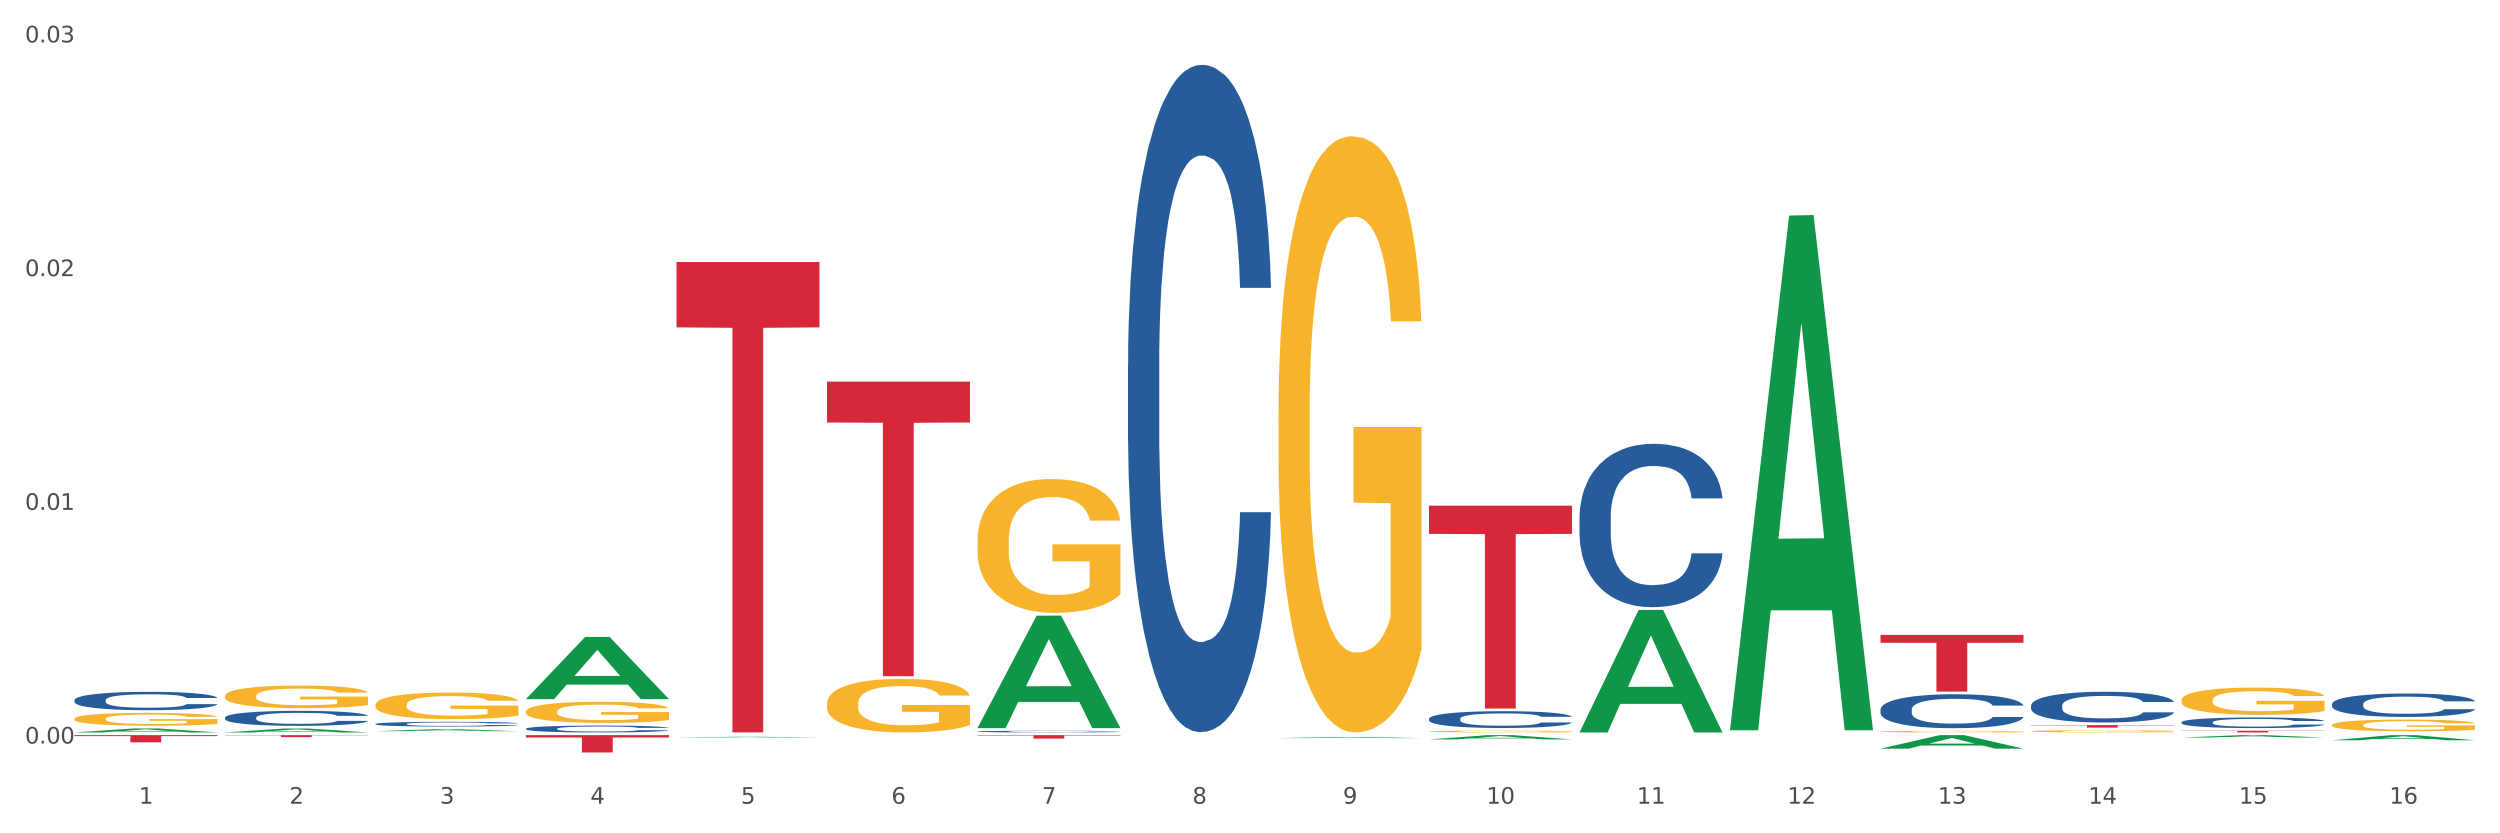 <?xml version="1.0" encoding="utf-8" standalone="no"?>
<!DOCTYPE svg PUBLIC "-//W3C//DTD SVG 1.1//EN"
  "http://www.w3.org/Graphics/SVG/1.1/DTD/svg11.dtd">
<svg xmlns:xlink="http://www.w3.org/1999/xlink" width="1080pt" height="360pt" viewBox="0 0 1080 360" xmlns="http://www.w3.org/2000/svg" version="1.1">
 <rect x="0" y="0" width="1080" height="360" fill="#333333" stroke="none"/>
 <defs>
  <style type="text/css">*{stroke-linejoin: round; stroke-linecap: butt}</style>
 </defs>
 <g id="figure_1">
  <g id="patch_1">
   <path d="M 0 360 
L 1080 360 
L 1080 0 
L 0 0 
z
" style="fill: #ffffff; stroke: #ffffff; stroke-linejoin: miter"/>
  </g>
  <g id="axes_1">
   <g id="matplotlib.axis_1">
    <g id="xtick_1">
     <g id="text_1">
      <!-- 1 -->
      <g style="fill: #4d4d4d" transform="translate(60.004 347.204) scale(0.096 -0.096)">
       <defs>
        <path id="DejaVuSans-31" d="M 794 531 
L 1825 531 
L 1825 4091 
L 703 3866 
L 703 4441 
L 1819 4666 
L 2450 4666 
L 2450 531 
L 3481 531 
L 3481 0 
L 794 0 
L 794 531 
z
" transform="scale(0.016)"/>
       </defs>
       <use xlink:href="#DejaVuSans-31"/>
      </g>
     </g>
    </g>
    <g id="xtick_2">
     <g id="text_2">
      <!-- 2 -->
      <g style="fill: #4d4d4d" transform="translate(125.021 347.204) scale(0.096 -0.096)">
       <defs>
        <path id="DejaVuSans-32" d="M 1228 531 
L 3431 531 
L 3431 0 
L 469 0 
L 469 531 
Q 828 903 1448 1529 
Q 2069 2156 2228 2338 
Q 2531 2678 2651 2914 
Q 2772 3150 2772 3378 
Q 2772 3750 2511 3984 
Q 2250 4219 1831 4219 
Q 1534 4219 1204 4116 
Q 875 4013 500 3803 
L 500 4441 
Q 881 4594 1212 4672 
Q 1544 4750 1819 4750 
Q 2544 4750 2975 4387 
Q 3406 4025 3406 3419 
Q 3406 3131 3298 2873 
Q 3191 2616 2906 2266 
Q 2828 2175 2409 1742 
Q 1991 1309 1228 531 
z
" transform="scale(0.016)"/>
       </defs>
       <use xlink:href="#DejaVuSans-32"/>
      </g>
     </g>
    </g>
    <g id="xtick_3">
     <g id="text_3">
      <!-- 3 -->
      <g style="fill: #4d4d4d" transform="translate(190.039 347.204) scale(0.096 -0.096)">
       <defs>
        <path id="DejaVuSans-33" d="M 2597 2516 
Q 3050 2419 3304 2112 
Q 3559 1806 3559 1356 
Q 3559 666 3084 287 
Q 2609 -91 1734 -91 
Q 1441 -91 1130 -33 
Q 819 25 488 141 
L 488 750 
Q 750 597 1062 519 
Q 1375 441 1716 441 
Q 2309 441 2620 675 
Q 2931 909 2931 1356 
Q 2931 1769 2642 2001 
Q 2353 2234 1838 2234 
L 1294 2234 
L 1294 2753 
L 1863 2753 
Q 2328 2753 2575 2939 
Q 2822 3125 2822 3475 
Q 2822 3834 2567 4026 
Q 2313 4219 1838 4219 
Q 1578 4219 1281 4162 
Q 984 4106 628 3988 
L 628 4550 
Q 988 4650 1302 4700 
Q 1616 4750 1894 4750 
Q 2613 4750 3031 4423 
Q 3450 4097 3450 3541 
Q 3450 3153 3228 2886 
Q 3006 2619 2597 2516 
z
" transform="scale(0.016)"/>
       </defs>
       <use xlink:href="#DejaVuSans-33"/>
      </g>
     </g>
    </g>
    <g id="xtick_4">
     <g id="text_4">
      <!-- 4 -->
      <g style="fill: #4d4d4d" transform="translate(255.056 347.204) scale(0.096 -0.096)">
       <defs>
        <path id="DejaVuSans-34" d="M 2419 4116 
L 825 1625 
L 2419 1625 
L 2419 4116 
z
M 2253 4666 
L 3047 4666 
L 3047 1625 
L 3713 1625 
L 3713 1100 
L 3047 1100 
L 3047 0 
L 2419 0 
L 2419 1100 
L 313 1100 
L 313 1709 
L 2253 4666 
z
" transform="scale(0.016)"/>
       </defs>
       <use xlink:href="#DejaVuSans-34"/>
      </g>
     </g>
    </g>
    <g id="xtick_5">
     <g id="text_5">
      <!-- 5 -->
      <g style="fill: #4d4d4d" transform="translate(320.073 347.204) scale(0.096 -0.096)">
       <defs>
        <path id="DejaVuSans-35" d="M 691 4666 
L 3169 4666 
L 3169 4134 
L 1269 4134 
L 1269 2991 
Q 1406 3038 1543 3061 
Q 1681 3084 1819 3084 
Q 2600 3084 3056 2656 
Q 3513 2228 3513 1497 
Q 3513 744 3044 326 
Q 2575 -91 1722 -91 
Q 1428 -91 1123 -41 
Q 819 9 494 109 
L 494 744 
Q 775 591 1075 516 
Q 1375 441 1709 441 
Q 2250 441 2565 725 
Q 2881 1009 2881 1497 
Q 2881 1984 2565 2268 
Q 2250 2553 1709 2553 
Q 1456 2553 1204 2497 
Q 953 2441 691 2322 
L 691 4666 
z
" transform="scale(0.016)"/>
       </defs>
       <use xlink:href="#DejaVuSans-35"/>
      </g>
     </g>
    </g>
    <g id="xtick_6">
     <g id="text_6">
      <!-- 6 -->
      <g style="fill: #4d4d4d" transform="translate(385.09 347.204) scale(0.096 -0.096)">
       <defs>
        <path id="DejaVuSans-36" d="M 2113 2584 
Q 1688 2584 1439 2293 
Q 1191 2003 1191 1497 
Q 1191 994 1439 701 
Q 1688 409 2113 409 
Q 2538 409 2786 701 
Q 3034 994 3034 1497 
Q 3034 2003 2786 2293 
Q 2538 2584 2113 2584 
z
M 3366 4563 
L 3366 3988 
Q 3128 4100 2886 4159 
Q 2644 4219 2406 4219 
Q 1781 4219 1451 3797 
Q 1122 3375 1075 2522 
Q 1259 2794 1537 2939 
Q 1816 3084 2150 3084 
Q 2853 3084 3261 2657 
Q 3669 2231 3669 1497 
Q 3669 778 3244 343 
Q 2819 -91 2113 -91 
Q 1303 -91 875 529 
Q 447 1150 447 2328 
Q 447 3434 972 4092 
Q 1497 4750 2381 4750 
Q 2619 4750 2861 4703 
Q 3103 4656 3366 4563 
z
" transform="scale(0.016)"/>
       </defs>
       <use xlink:href="#DejaVuSans-36"/>
      </g>
     </g>
    </g>
    <g id="xtick_7">
     <g id="text_7">
      <!-- 7 -->
      <g style="fill: #4d4d4d" transform="translate(450.108 347.204) scale(0.096 -0.096)">
       <defs>
        <path id="DejaVuSans-37" d="M 525 4666 
L 3525 4666 
L 3525 4397 
L 1831 0 
L 1172 0 
L 2766 4134 
L 525 4134 
L 525 4666 
z
" transform="scale(0.016)"/>
       </defs>
       <use xlink:href="#DejaVuSans-37"/>
      </g>
     </g>
    </g>
    <g id="xtick_8">
     <g id="text_8">
      <!-- 8 -->
      <g style="fill: #4d4d4d" transform="translate(515.125 347.204) scale(0.096 -0.096)">
       <defs>
        <path id="DejaVuSans-38" d="M 2034 2216 
Q 1584 2216 1326 1975 
Q 1069 1734 1069 1313 
Q 1069 891 1326 650 
Q 1584 409 2034 409 
Q 2484 409 2743 651 
Q 3003 894 3003 1313 
Q 3003 1734 2745 1975 
Q 2488 2216 2034 2216 
z
M 1403 2484 
Q 997 2584 770 2862 
Q 544 3141 544 3541 
Q 544 4100 942 4425 
Q 1341 4750 2034 4750 
Q 2731 4750 3128 4425 
Q 3525 4100 3525 3541 
Q 3525 3141 3298 2862 
Q 3072 2584 2669 2484 
Q 3125 2378 3379 2068 
Q 3634 1759 3634 1313 
Q 3634 634 3220 271 
Q 2806 -91 2034 -91 
Q 1263 -91 848 271 
Q 434 634 434 1313 
Q 434 1759 690 2068 
Q 947 2378 1403 2484 
z
M 1172 3481 
Q 1172 3119 1398 2916 
Q 1625 2713 2034 2713 
Q 2441 2713 2670 2916 
Q 2900 3119 2900 3481 
Q 2900 3844 2670 4047 
Q 2441 4250 2034 4250 
Q 1625 4250 1398 4047 
Q 1172 3844 1172 3481 
z
" transform="scale(0.016)"/>
       </defs>
       <use xlink:href="#DejaVuSans-38"/>
      </g>
     </g>
    </g>
    <g id="xtick_9">
     <g id="text_9">
      <!-- 9 -->
      <g style="fill: #4d4d4d" transform="translate(580.142 347.204) scale(0.096 -0.096)">
       <defs>
        <path id="DejaVuSans-39" d="M 703 97 
L 703 672 
Q 941 559 1184 500 
Q 1428 441 1663 441 
Q 2288 441 2617 861 
Q 2947 1281 2994 2138 
Q 2813 1869 2534 1725 
Q 2256 1581 1919 1581 
Q 1219 1581 811 2004 
Q 403 2428 403 3163 
Q 403 3881 828 4315 
Q 1253 4750 1959 4750 
Q 2769 4750 3195 4129 
Q 3622 3509 3622 2328 
Q 3622 1225 3098 567 
Q 2575 -91 1691 -91 
Q 1453 -91 1209 -44 
Q 966 3 703 97 
z
M 1959 2075 
Q 2384 2075 2632 2365 
Q 2881 2656 2881 3163 
Q 2881 3666 2632 3958 
Q 2384 4250 1959 4250 
Q 1534 4250 1286 3958 
Q 1038 3666 1038 3163 
Q 1038 2656 1286 2365 
Q 1534 2075 1959 2075 
z
" transform="scale(0.016)"/>
       </defs>
       <use xlink:href="#DejaVuSans-39"/>
      </g>
     </g>
    </g>
    <g id="xtick_10">
     <g id="text_10">
      <!-- 10 -->
      <g style="fill: #4d4d4d" transform="translate(642.105 347.204) scale(0.096 -0.096)">
       <defs>
        <path id="DejaVuSans-30" d="M 2034 4250 
Q 1547 4250 1301 3770 
Q 1056 3291 1056 2328 
Q 1056 1369 1301 889 
Q 1547 409 2034 409 
Q 2525 409 2770 889 
Q 3016 1369 3016 2328 
Q 3016 3291 2770 3770 
Q 2525 4250 2034 4250 
z
M 2034 4750 
Q 2819 4750 3233 4129 
Q 3647 3509 3647 2328 
Q 3647 1150 3233 529 
Q 2819 -91 2034 -91 
Q 1250 -91 836 529 
Q 422 1150 422 2328 
Q 422 3509 836 4129 
Q 1250 4750 2034 4750 
z
" transform="scale(0.016)"/>
       </defs>
       <use xlink:href="#DejaVuSans-31"/>
       <use xlink:href="#DejaVuSans-30" transform="translate(63.623 0)"/>
      </g>
     </g>
    </g>
    <g id="xtick_11">
     <g id="text_11">
      <!-- 11 -->
      <g style="fill: #4d4d4d" transform="translate(707.123 347.204) scale(0.096 -0.096)">
       <use xlink:href="#DejaVuSans-31"/>
       <use xlink:href="#DejaVuSans-31" transform="translate(63.623 0)"/>
      </g>
     </g>
    </g>
    <g id="xtick_12">
     <g id="text_12">
      <!-- 12 -->
      <g style="fill: #4d4d4d" transform="translate(772.14 347.204) scale(0.096 -0.096)">
       <use xlink:href="#DejaVuSans-31"/>
       <use xlink:href="#DejaVuSans-32" transform="translate(63.623 0)"/>
      </g>
     </g>
    </g>
    <g id="xtick_13">
     <g id="text_13">
      <!-- 13 -->
      <g style="fill: #4d4d4d" transform="translate(837.157 347.204) scale(0.096 -0.096)">
       <use xlink:href="#DejaVuSans-31"/>
       <use xlink:href="#DejaVuSans-33" transform="translate(63.623 0)"/>
      </g>
     </g>
    </g>
    <g id="xtick_14">
     <g id="text_14">
      <!-- 14 -->
      <g style="fill: #4d4d4d" transform="translate(902.174 347.204) scale(0.096 -0.096)">
       <use xlink:href="#DejaVuSans-31"/>
       <use xlink:href="#DejaVuSans-34" transform="translate(63.623 0)"/>
      </g>
     </g>
    </g>
    <g id="xtick_15">
     <g id="text_15">
      <!-- 15 -->
      <g style="fill: #4d4d4d" transform="translate(967.192 347.204) scale(0.096 -0.096)">
       <use xlink:href="#DejaVuSans-31"/>
       <use xlink:href="#DejaVuSans-35" transform="translate(63.623 0)"/>
      </g>
     </g>
    </g>
    <g id="xtick_16">
     <g id="text_16">
      <!-- 16 -->
      <g style="fill: #4d4d4d" transform="translate(1032.209 347.204) scale(0.096 -0.096)">
       <use xlink:href="#DejaVuSans-31"/>
       <use xlink:href="#DejaVuSans-36" transform="translate(63.623 0)"/>
      </g>
     </g>
    </g>
    <g id="xtick_17"/>
    <g id="xtick_18"/>
    <g id="xtick_19"/>
    <g id="xtick_20"/>
    <g id="xtick_21"/>
    <g id="xtick_22"/>
    <g id="xtick_23"/>
    <g id="xtick_24"/>
    <g id="xtick_25"/>
    <g id="xtick_26"/>
    <g id="xtick_27"/>
    <g id="xtick_28"/>
    <g id="xtick_29"/>
    <g id="xtick_30"/>
    <g id="xtick_31"/>
   </g>
   <g id="matplotlib.axis_2">
    <g id="ytick_1">
     <g id="text_17">
      <!-- 0.00 -->
      <g style="fill: #4d4d4d" transform="translate(10.8 321.217) scale(0.096 -0.096)">
       <defs>
        <path id="DejaVuSans-2e" d="M 684 794 
L 1344 794 
L 1344 0 
L 684 0 
L 684 794 
z
" transform="scale(0.016)"/>
       </defs>
       <use xlink:href="#DejaVuSans-30"/>
       <use xlink:href="#DejaVuSans-2e" transform="translate(63.623 0)"/>
       <use xlink:href="#DejaVuSans-30" transform="translate(95.41 0)"/>
       <use xlink:href="#DejaVuSans-30" transform="translate(159.033 0)"/>
      </g>
     </g>
    </g>
    <g id="ytick_2">
     <g id="text_18">
      <!-- 0.01 -->
      <g style="fill: #4d4d4d" transform="translate(10.8 220.253) scale(0.096 -0.096)">
       <use xlink:href="#DejaVuSans-30"/>
       <use xlink:href="#DejaVuSans-2e" transform="translate(63.623 0)"/>
       <use xlink:href="#DejaVuSans-30" transform="translate(95.41 0)"/>
       <use xlink:href="#DejaVuSans-31" transform="translate(159.033 0)"/>
      </g>
     </g>
    </g>
    <g id="ytick_3">
     <g id="text_19">
      <!-- 0.02 -->
      <g style="fill: #4d4d4d" transform="translate(10.8 119.288) scale(0.096 -0.096)">
       <use xlink:href="#DejaVuSans-30"/>
       <use xlink:href="#DejaVuSans-2e" transform="translate(63.623 0)"/>
       <use xlink:href="#DejaVuSans-30" transform="translate(95.41 0)"/>
       <use xlink:href="#DejaVuSans-32" transform="translate(159.033 0)"/>
      </g>
     </g>
    </g>
    <g id="ytick_4">
     <g id="text_20">
      <!-- 0.03 -->
      <g style="fill: #4d4d4d" transform="translate(10.8 18.324) scale(0.096 -0.096)">
       <use xlink:href="#DejaVuSans-30"/>
       <use xlink:href="#DejaVuSans-2e" transform="translate(63.623 0)"/>
       <use xlink:href="#DejaVuSans-30" transform="translate(95.41 0)"/>
       <use xlink:href="#DejaVuSans-33" transform="translate(159.033 0)"/>
      </g>
     </g>
    </g>
    <g id="ytick_5"/>
    <g id="ytick_6"/>
    <g id="ytick_7"/>
   </g>
   <g id="PolyCollection_1">
    <path d="M 32.175 316.408 
L 32.239 316.407 
L 57.709 314.685 
L 68.28 314.684 
L 93.941 316.411 
L 81.715 316.411 
L 76.176 316.009 
L 49.877 316.009 
L 49.686 316.016 
L 44.337 316.411 
L 32.175 316.411 
L 32.175 316.408 
L 53.188 315.769 
L 72.864 315.767 
L 63.122 315.052 
L 62.995 315.049 
L 62.867 315.054 
L 53.125 315.767 
L 53.188 315.769 
L 32.175 316.408 
z
" clip-path="url(#p8be0b4e9a2)" style="fill: #109648"/>
    <path d="M 227.227 307.391 
L 227.3 307.382 
L 227.3 307.082 
L 227.445 306.824 
L 228.175 306.198 
L 229.269 305.681 
L 230.071 305.406 
L 230.873 305.181 
L 231.821 304.956 
L 232.988 304.722 
L 235.102 304.38 
L 236.415 304.205 
L 238.019 304.021 
L 240.936 303.755 
L 243.051 303.604 
L 245.239 303.479 
L 248.812 303.329 
L 251.146 303.262 
L 253.625 303.212 
L 256.615 303.179 
L 258.876 303.171 
L 263.834 303.196 
L 268.064 303.271 
L 270.106 303.329 
L 272.731 303.429 
L 274.117 303.496 
L 276.377 303.629 
L 278.711 303.805 
L 280.315 303.955 
L 282.722 304.238 
L 284.545 304.522 
L 286.222 304.872 
L 287.097 305.114 
L 287.753 305.339 
L 288.337 305.598 
L 288.92 306.006 
L 275.794 306.006 
L 275.283 305.714 
L 274.481 305.439 
L 273.315 305.172 
L 272.294 305.006 
L 270.543 304.797 
L 268.939 304.664 
L 267.262 304.564 
L 265.22 304.48 
L 263.616 304.438 
L 261.355 304.405 
L 256.907 304.413 
L 253.917 304.48 
L 251.875 304.564 
L 250.562 304.639 
L 249.396 304.722 
L 248.083 304.839 
L 246.552 305.014 
L 245.458 305.172 
L 244.364 305.373 
L 243.489 305.573 
L 242.687 305.806 
L 242.03 306.056 
L 241.52 306.315 
L 241.082 306.632 
L 240.718 307.157 
L 240.718 308.3 
L 240.863 308.558 
L 241.228 308.9 
L 241.666 309.159 
L 242.395 309.467 
L 243.051 309.676 
L 244.291 309.976 
L 245.676 310.226 
L 246.77 310.385 
L 247.864 310.518 
L 249.76 310.702 
L 251.875 310.852 
L 253.698 310.944 
L 256.177 311.027 
L 257.855 311.06 
L 259.313 311.077 
L 262.886 311.077 
L 265.439 311.052 
L 268.283 310.994 
L 270.47 310.919 
L 272.294 310.827 
L 274.335 310.677 
L 275.648 310.535 
L 275.648 308.792 
L 259.605 308.784 
L 259.605 307.624 
L 288.993 307.624 
L 288.993 311.027 
L 287.753 311.202 
L 286.368 311.361 
L 284.909 311.502 
L 282.722 311.678 
L 280.096 311.844 
L 277.763 311.961 
L 275.283 312.061 
L 272.366 312.153 
L 268.574 312.236 
L 266.241 312.27 
L 263.324 312.295 
L 259.897 312.303 
L 256.907 312.286 
L 253.99 312.245 
L 250.927 312.17 
L 247.937 312.061 
L 245.676 311.953 
L 243.416 311.819 
L 241.009 311.644 
L 239.113 311.477 
L 237.655 311.327 
L 236.05 311.135 
L 234.3 310.885 
L 232.988 310.66 
L 231.821 310.427 
L 230.581 310.126 
L 229.706 309.868 
L 228.831 309.543 
L 228.321 309.301 
L 227.737 308.925 
L 227.3 308.4 
L 227.227 307.391 
z
" clip-path="url(#p8be0b4e9a2)" style="fill: #f7b32b"/>
    <path d="M 357.261 303.971 
L 357.334 303.95 
L 357.334 303.189 
L 357.48 302.535 
L 358.209 300.951 
L 359.303 299.641 
L 360.105 298.944 
L 360.907 298.374 
L 361.855 297.803 
L 363.022 297.212 
L 365.137 296.346 
L 366.45 295.903 
L 368.054 295.438 
L 370.971 294.762 
L 373.086 294.382 
L 375.273 294.065 
L 378.847 293.685 
L 381.18 293.516 
L 383.66 293.389 
L 386.649 293.305 
L 388.91 293.283 
L 393.869 293.347 
L 398.098 293.537 
L 400.14 293.685 
L 402.766 293.938 
L 404.151 294.107 
L 406.412 294.445 
L 408.745 294.889 
L 410.35 295.269 
L 412.756 295.987 
L 414.579 296.705 
L 416.256 297.592 
L 417.132 298.205 
L 417.788 298.775 
L 418.371 299.43 
L 418.955 300.465 
L 405.828 300.465 
L 405.318 299.726 
L 404.516 299.029 
L 403.349 298.353 
L 402.328 297.93 
L 400.578 297.402 
L 398.974 297.064 
L 397.296 296.811 
L 395.254 296.6 
L 393.65 296.494 
L 391.39 296.409 
L 386.941 296.431 
L 383.951 296.6 
L 381.909 296.811 
L 380.597 297.001 
L 379.43 297.212 
L 378.117 297.508 
L 376.586 297.951 
L 375.492 298.353 
L 374.398 298.86 
L 373.523 299.366 
L 372.721 299.958 
L 372.065 300.591 
L 371.554 301.246 
L 371.117 302.049 
L 370.752 303.38 
L 370.752 306.273 
L 370.898 306.928 
L 371.263 307.794 
L 371.7 308.449 
L 372.429 309.23 
L 373.086 309.758 
L 374.325 310.519 
L 375.711 311.152 
L 376.805 311.553 
L 377.899 311.891 
L 379.795 312.356 
L 381.909 312.736 
L 383.733 312.969 
L 386.212 313.18 
L 387.889 313.264 
L 389.348 313.307 
L 392.921 313.307 
L 395.473 313.243 
L 398.317 313.095 
L 400.505 312.905 
L 402.328 312.673 
L 404.37 312.293 
L 405.683 311.934 
L 405.683 307.519 
L 389.639 307.498 
L 389.639 304.562 
L 419.028 304.562 
L 419.028 313.18 
L 417.788 313.623 
L 416.402 314.025 
L 414.944 314.384 
L 412.756 314.827 
L 410.131 315.25 
L 407.797 315.545 
L 405.318 315.799 
L 402.401 316.031 
L 398.609 316.242 
L 396.275 316.327 
L 393.358 316.39 
L 389.931 316.411 
L 386.941 316.369 
L 384.024 316.264 
L 380.961 316.073 
L 377.972 315.799 
L 375.711 315.524 
L 373.45 315.186 
L 371.044 314.743 
L 369.148 314.32 
L 367.689 313.94 
L 366.085 313.454 
L 364.335 312.821 
L 363.022 312.25 
L 361.855 311.659 
L 360.616 310.899 
L 359.741 310.244 
L 358.866 309.42 
L 358.355 308.808 
L 357.772 307.857 
L 357.334 306.527 
L 357.261 303.971 
z
" clip-path="url(#p8be0b4e9a2)" style="fill: #f7b32b"/>
    <path d="M 422.278 233.669 
L 422.351 233.616 
L 422.351 231.715 
L 422.497 230.078 
L 423.226 226.117 
L 424.32 222.843 
L 425.122 221.1 
L 425.925 219.675 
L 426.873 218.249 
L 428.039 216.77 
L 430.154 214.605 
L 431.467 213.496 
L 433.071 212.334 
L 435.988 210.644 
L 438.103 209.694 
L 440.291 208.902 
L 443.864 207.951 
L 446.197 207.528 
L 448.677 207.212 
L 451.667 207 
L 453.927 206.948 
L 458.886 207.106 
L 463.116 207.581 
L 465.158 207.951 
L 467.783 208.585 
L 469.168 209.007 
L 471.429 209.852 
L 473.763 210.961 
L 475.367 211.912 
L 477.773 213.707 
L 479.596 215.503 
L 481.274 217.721 
L 482.149 219.252 
L 482.805 220.678 
L 483.389 222.315 
L 483.972 224.903 
L 470.846 224.903 
L 470.335 223.054 
L 469.533 221.312 
L 468.366 219.622 
L 467.345 218.566 
L 465.595 217.245 
L 463.991 216.4 
L 462.314 215.767 
L 460.272 215.239 
L 458.667 214.975 
L 456.407 214.763 
L 451.958 214.816 
L 448.969 215.239 
L 446.927 215.767 
L 445.614 216.242 
L 444.447 216.77 
L 443.135 217.509 
L 441.603 218.618 
L 440.509 219.622 
L 439.416 220.889 
L 438.54 222.157 
L 437.738 223.635 
L 437.082 225.219 
L 436.571 226.857 
L 436.134 228.863 
L 435.769 232.19 
L 435.769 239.425 
L 435.915 241.062 
L 436.28 243.227 
L 436.717 244.864 
L 437.447 246.818 
L 438.103 248.139 
L 439.343 250.04 
L 440.728 251.624 
L 441.822 252.627 
L 442.916 253.472 
L 444.812 254.634 
L 446.927 255.585 
L 448.75 256.166 
L 451.229 256.694 
L 452.906 256.905 
L 454.365 257.01 
L 457.938 257.01 
L 460.49 256.852 
L 463.334 256.482 
L 465.522 256.007 
L 467.345 255.426 
L 469.387 254.476 
L 470.7 253.578 
L 470.7 242.541 
L 454.657 242.488 
L 454.657 235.148 
L 484.045 235.148 
L 484.045 256.694 
L 482.805 257.803 
L 481.42 258.806 
L 479.961 259.704 
L 477.773 260.813 
L 475.148 261.869 
L 472.815 262.608 
L 470.335 263.242 
L 467.418 263.823 
L 463.626 264.351 
L 461.293 264.562 
L 458.376 264.721 
L 454.948 264.773 
L 451.958 264.668 
L 449.041 264.404 
L 445.979 263.928 
L 442.989 263.242 
L 440.728 262.555 
L 438.468 261.71 
L 436.061 260.602 
L 434.165 259.545 
L 432.707 258.595 
L 431.102 257.38 
L 429.352 255.796 
L 428.039 254.37 
L 426.873 252.891 
L 425.633 250.99 
L 424.758 249.353 
L 423.883 247.294 
L 423.372 245.762 
L 422.789 243.386 
L 422.351 240.059 
L 422.278 233.669 
z
" clip-path="url(#p8be0b4e9a2)" style="fill: #f7b32b"/>
    <path d="M 552.313 177.868 
L 552.386 177.633 
L 552.386 169.165 
L 552.532 161.873 
L 553.261 144.232 
L 554.355 129.648 
L 555.157 121.886 
L 555.959 115.535 
L 556.907 109.185 
L 558.074 102.598 
L 560.189 92.954 
L 561.501 88.015 
L 563.106 82.84 
L 566.023 75.313 
L 568.137 71.079 
L 570.325 67.551 
L 573.898 63.317 
L 576.232 61.435 
L 578.711 60.024 
L 581.701 59.083 
L 583.962 58.848 
L 588.921 59.554 
L 593.15 61.671 
L 595.192 63.317 
L 597.817 66.14 
L 599.203 68.021 
L 601.464 71.785 
L 603.797 76.724 
L 605.401 80.958 
L 607.808 88.956 
L 609.631 96.953 
L 611.308 106.832 
L 612.183 113.654 
L 612.84 120.005 
L 613.423 127.296 
L 614.006 138.822 
L 600.88 138.822 
L 600.37 130.589 
L 599.567 122.827 
L 598.401 115.3 
L 597.38 110.596 
L 595.63 104.715 
L 594.025 100.952 
L 592.348 98.129 
L 590.306 95.777 
L 588.702 94.601 
L 586.441 93.66 
L 581.993 93.895 
L 579.003 95.777 
L 576.961 98.129 
L 575.649 100.246 
L 574.482 102.598 
L 573.169 105.891 
L 571.638 110.831 
L 570.544 115.3 
L 569.45 120.945 
L 568.575 126.591 
L 567.773 133.177 
L 567.116 140.233 
L 566.606 147.525 
L 566.168 156.463 
L 565.804 171.282 
L 565.804 203.507 
L 565.95 210.799 
L 566.314 220.443 
L 566.752 227.734 
L 567.481 236.437 
L 568.137 242.318 
L 569.377 250.786 
L 570.763 257.842 
L 571.856 262.311 
L 572.95 266.075 
L 574.846 271.25 
L 576.961 275.484 
L 578.784 278.071 
L 581.264 280.423 
L 582.941 281.364 
L 584.399 281.834 
L 587.973 281.834 
L 590.525 281.129 
L 593.369 279.482 
L 595.557 277.365 
L 597.38 274.778 
L 599.422 270.544 
L 600.734 266.545 
L 600.734 217.385 
L 584.691 217.15 
L 584.691 184.454 
L 614.079 184.454 
L 614.079 280.423 
L 612.84 285.363 
L 611.454 289.832 
L 609.996 293.831 
L 607.808 298.77 
L 605.183 303.474 
L 602.849 306.767 
L 600.37 309.59 
L 597.453 312.177 
L 593.661 314.53 
L 591.327 315.471 
L 588.41 316.176 
L 584.983 316.411 
L 581.993 315.941 
L 579.076 314.765 
L 576.013 312.648 
L 573.023 309.59 
L 570.763 306.532 
L 568.502 302.769 
L 566.096 297.829 
L 564.199 293.125 
L 562.741 288.891 
L 561.137 283.481 
L 559.387 276.424 
L 558.074 270.074 
L 556.907 263.487 
L 555.667 255.02 
L 554.792 247.728 
L 553.917 238.554 
L 553.407 231.733 
L 552.823 221.148 
L 552.386 206.329 
L 552.313 177.868 
z
" clip-path="url(#p8be0b4e9a2)" style="fill: #f7b32b"/>
    <path d="M 617.33 316.002 
L 617.403 316.001 
L 617.403 315.976 
L 617.549 315.954 
L 618.278 315.902 
L 619.372 315.859 
L 620.174 315.836 
L 620.976 315.817 
L 621.924 315.798 
L 623.091 315.779 
L 625.206 315.75 
L 626.519 315.736 
L 628.123 315.72 
L 631.04 315.698 
L 633.155 315.686 
L 635.342 315.675 
L 638.916 315.663 
L 641.249 315.657 
L 643.729 315.653 
L 646.718 315.65 
L 648.979 315.65 
L 653.938 315.652 
L 658.167 315.658 
L 660.209 315.663 
L 662.835 315.671 
L 664.22 315.677 
L 666.481 315.688 
L 668.814 315.702 
L 670.419 315.715 
L 672.825 315.739 
L 674.648 315.762 
L 676.325 315.791 
L 677.201 315.812 
L 677.857 315.83 
L 678.44 315.852 
L 679.024 315.886 
L 665.897 315.886 
L 665.387 315.862 
L 664.585 315.839 
L 663.418 315.817 
L 662.397 315.803 
L 660.647 315.785 
L 659.043 315.774 
L 657.365 315.766 
L 655.323 315.759 
L 653.719 315.755 
L 651.458 315.752 
L 647.01 315.753 
L 644.02 315.759 
L 641.978 315.766 
L 640.666 315.772 
L 639.499 315.779 
L 638.186 315.789 
L 636.655 315.803 
L 635.561 315.817 
L 634.467 315.833 
L 633.592 315.85 
L 632.79 315.869 
L 632.134 315.89 
L 631.623 315.912 
L 631.186 315.938 
L 630.821 315.982 
L 630.821 316.077 
L 630.967 316.099 
L 631.332 316.128 
L 631.769 316.149 
L 632.498 316.175 
L 633.155 316.192 
L 634.394 316.217 
L 635.78 316.238 
L 636.874 316.251 
L 637.968 316.263 
L 639.864 316.278 
L 641.978 316.29 
L 643.801 316.298 
L 646.281 316.305 
L 647.958 316.308 
L 649.417 316.309 
L 652.99 316.309 
L 655.542 316.307 
L 658.386 316.302 
L 660.574 316.296 
L 662.397 316.288 
L 664.439 316.276 
L 665.752 316.264 
L 665.752 316.118 
L 649.708 316.118 
L 649.708 316.021 
L 679.097 316.021 
L 679.097 316.305 
L 677.857 316.32 
L 676.471 316.333 
L 675.013 316.345 
L 672.825 316.359 
L 670.2 316.373 
L 667.866 316.383 
L 665.387 316.391 
L 662.47 316.399 
L 658.678 316.406 
L 656.344 316.409 
L 653.427 316.411 
L 650 316.411 
L 647.01 316.41 
L 644.093 316.407 
L 641.03 316.4 
L 638.041 316.391 
L 635.78 316.382 
L 633.519 316.371 
L 631.113 316.356 
L 629.217 316.343 
L 627.758 316.33 
L 626.154 316.314 
L 624.404 316.293 
L 623.091 316.274 
L 621.924 316.255 
L 620.685 316.23 
L 619.81 316.208 
L 618.934 316.181 
L 618.424 316.161 
L 617.841 316.13 
L 617.403 316.086 
L 617.33 316.002 
z
" clip-path="url(#p8be0b4e9a2)" style="fill: #f7b32b"/>
    <path d="M 812.382 316.047 
L 812.455 316.046 
L 812.455 316.024 
L 812.601 316.005 
L 813.33 315.959 
L 814.424 315.92 
L 815.226 315.9 
L 816.028 315.883 
L 816.976 315.866 
L 818.143 315.849 
L 820.258 315.824 
L 821.57 315.811 
L 823.175 315.797 
L 826.092 315.777 
L 828.206 315.766 
L 830.394 315.757 
L 833.967 315.746 
L 836.301 315.741 
L 838.78 315.737 
L 841.77 315.735 
L 844.031 315.734 
L 848.99 315.736 
L 853.219 315.741 
L 855.261 315.746 
L 857.886 315.753 
L 859.272 315.758 
L 861.532 315.768 
L 863.866 315.781 
L 865.47 315.792 
L 867.877 315.813 
L 869.7 315.834 
L 871.377 315.86 
L 872.252 315.878 
L 872.909 315.895 
L 873.492 315.914 
L 874.075 315.944 
L 860.949 315.944 
L 860.439 315.923 
L 859.636 315.902 
L 858.47 315.882 
L 857.449 315.87 
L 855.699 315.855 
L 854.094 315.845 
L 852.417 315.837 
L 850.375 315.831 
L 848.771 315.828 
L 846.51 315.825 
L 842.062 315.826 
L 839.072 315.831 
L 837.03 315.837 
L 835.717 315.843 
L 834.551 315.849 
L 833.238 315.858 
L 831.707 315.871 
L 830.613 315.882 
L 829.519 315.897 
L 828.644 315.912 
L 827.842 315.929 
L 827.185 315.948 
L 826.675 315.967 
L 826.237 315.991 
L 825.873 316.03 
L 825.873 316.114 
L 826.019 316.134 
L 826.383 316.159 
L 826.821 316.178 
L 827.55 316.201 
L 828.206 316.217 
L 829.446 316.239 
L 830.832 316.257 
L 831.925 316.269 
L 833.019 316.279 
L 834.915 316.293 
L 837.03 316.304 
L 838.853 316.311 
L 841.333 316.317 
L 843.01 316.319 
L 844.468 316.32 
L 848.042 316.32 
L 850.594 316.319 
L 853.438 316.314 
L 855.626 316.309 
L 857.449 316.302 
L 859.491 316.291 
L 860.803 316.28 
L 860.803 316.151 
L 844.76 316.15 
L 844.76 316.064 
L 874.148 316.064 
L 874.148 316.317 
L 872.909 316.33 
L 871.523 316.342 
L 870.065 316.352 
L 867.877 316.365 
L 865.252 316.377 
L 862.918 316.386 
L 860.439 316.393 
L 857.522 316.4 
L 853.73 316.406 
L 851.396 316.409 
L 848.479 316.411 
L 845.052 316.411 
L 842.062 316.41 
L 839.145 316.407 
L 836.082 316.402 
L 833.092 316.393 
L 830.832 316.385 
L 828.571 316.376 
L 826.164 316.363 
L 824.268 316.35 
L 822.81 316.339 
L 821.206 316.325 
L 819.455 316.306 
L 818.143 316.29 
L 816.976 316.272 
L 815.736 316.25 
L 814.861 316.231 
L 813.986 316.207 
L 813.476 316.189 
L 812.892 316.161 
L 812.455 316.122 
L 812.382 316.047 
z
" clip-path="url(#p8be0b4e9a2)" style="fill: #f7b32b"/>
    <path d="M 942.416 315.686 
L 1004.183 315.686 
L 1004.183 315.787 
L 979.886 315.787 
L 979.886 316.411 
L 966.567 316.411 
L 966.567 315.787 
L 942.416 315.787 
L 942.416 315.687 
L 942.416 315.686 
z
" clip-path="url(#p8be0b4e9a2)" style="fill: #d62839"/>
    <path d="M 877.399 313.268 
L 939.166 313.268 
L 939.166 313.413 
L 914.869 313.414 
L 914.869 314.312 
L 901.549 314.312 
L 901.549 313.414 
L 877.399 313.413 
L 877.399 313.269 
L 877.399 313.268 
z
" clip-path="url(#p8be0b4e9a2)" style="fill: #d62839"/>
    <path d="M 812.382 274.295 
L 874.148 274.295 
L 874.148 277.695 
L 849.852 277.718 
L 849.852 298.761 
L 836.532 298.761 
L 836.532 277.718 
L 812.382 277.695 
L 812.382 274.318 
L 812.382 274.295 
z
" clip-path="url(#p8be0b4e9a2)" style="fill: #d62839"/>
    <path d="M 617.33 218.462 
L 679.097 218.462 
L 679.097 230.638 
L 654.8 230.72 
L 654.8 306.075 
L 641.481 306.075 
L 641.481 230.72 
L 617.33 230.638 
L 617.33 218.545 
L 617.33 218.462 
z
" clip-path="url(#p8be0b4e9a2)" style="fill: #d62839"/>
    <path d="M 422.278 317.57 
L 484.045 317.57 
L 484.045 317.778 
L 459.748 317.78 
L 459.748 319.072 
L 446.429 319.072 
L 446.429 317.78 
L 422.278 317.778 
L 422.278 317.571 
L 422.278 317.57 
z
" clip-path="url(#p8be0b4e9a2)" style="fill: #d62839"/>
    <path d="M 357.261 164.839 
L 419.028 164.839 
L 419.028 182.527 
L 394.731 182.647 
L 394.731 292.125 
L 381.412 292.125 
L 381.412 182.647 
L 357.261 182.527 
L 357.261 164.958 
L 357.261 164.839 
z
" clip-path="url(#p8be0b4e9a2)" style="fill: #d62839"/>
    <path d="M 227.227 317.57 
L 288.993 317.57 
L 288.993 318.61 
L 264.696 318.617 
L 264.696 325.057 
L 251.377 325.057 
L 251.377 318.617 
L 227.227 318.61 
L 227.227 317.577 
L 227.227 317.57 
z
" clip-path="url(#p8be0b4e9a2)" style="fill: #d62839"/>
    <path d="M 97.192 317.57 
L 158.959 317.57 
L 158.959 317.692 
L 134.662 317.693 
L 134.662 318.45 
L 121.343 318.45 
L 121.343 317.693 
L 97.192 317.692 
L 97.192 317.57 
L 97.192 317.57 
z
" clip-path="url(#p8be0b4e9a2)" style="fill: #d62839"/>
    <path d="M 32.175 317.57 
L 93.941 317.57 
L 93.941 318.004 
L 69.645 318.007 
L 69.645 320.692 
L 56.325 320.692 
L 56.325 318.007 
L 32.175 318.004 
L 32.175 317.573 
L 32.175 317.57 
z
" clip-path="url(#p8be0b4e9a2)" style="fill: #d62839"/>
    <path d="M 877.399 315.905 
L 877.472 315.904 
L 877.472 315.873 
L 877.618 315.847 
L 878.347 315.782 
L 879.441 315.729 
L 880.243 315.701 
L 881.045 315.677 
L 881.993 315.654 
L 883.16 315.63 
L 885.275 315.595 
L 886.588 315.577 
L 888.192 315.558 
L 891.109 315.531 
L 893.224 315.515 
L 895.411 315.502 
L 898.985 315.487 
L 901.318 315.48 
L 903.798 315.475 
L 906.787 315.471 
L 909.048 315.47 
L 914.007 315.473 
L 918.236 315.481 
L 920.278 315.487 
L 922.904 315.497 
L 924.289 315.504 
L 926.55 315.518 
L 928.883 315.536 
L 930.488 315.551 
L 932.894 315.58 
L 934.717 315.61 
L 936.394 315.646 
L 937.27 315.671 
L 937.926 315.694 
L 938.509 315.72 
L 939.093 315.763 
L 925.966 315.763 
L 925.456 315.732 
L 924.654 315.704 
L 923.487 315.677 
L 922.466 315.659 
L 920.716 315.638 
L 919.111 315.624 
L 917.434 315.614 
L 915.392 315.605 
L 913.788 315.601 
L 911.527 315.598 
L 907.079 315.598 
L 904.089 315.605 
L 902.047 315.614 
L 900.735 315.622 
L 899.568 315.63 
L 898.255 315.642 
L 896.724 315.66 
L 895.63 315.677 
L 894.536 315.697 
L 893.661 315.718 
L 892.859 315.742 
L 892.203 315.768 
L 891.692 315.794 
L 891.255 315.827 
L 890.89 315.881 
L 890.89 315.999 
L 891.036 316.026 
L 891.4 316.061 
L 891.838 316.087 
L 892.567 316.119 
L 893.224 316.141 
L 894.463 316.172 
L 895.849 316.197 
L 896.943 316.214 
L 898.037 316.227 
L 899.933 316.246 
L 902.047 316.262 
L 903.87 316.271 
L 906.35 316.28 
L 908.027 316.283 
L 909.486 316.285 
L 913.059 316.285 
L 915.611 316.283 
L 918.455 316.276 
L 920.643 316.269 
L 922.466 316.259 
L 924.508 316.244 
L 925.82 316.229 
L 925.82 316.05 
L 909.777 316.049 
L 909.777 315.929 
L 939.166 315.929 
L 939.166 316.28 
L 937.926 316.298 
L 936.54 316.314 
L 935.082 316.329 
L 932.894 316.347 
L 930.269 316.364 
L 927.935 316.376 
L 925.456 316.386 
L 922.539 316.396 
L 918.747 316.405 
L 916.413 316.408 
L 913.496 316.411 
L 910.069 316.411 
L 907.079 316.41 
L 904.162 316.405 
L 901.099 316.398 
L 898.109 316.386 
L 895.849 316.375 
L 893.588 316.362 
L 891.182 316.344 
L 889.286 316.326 
L 887.827 316.311 
L 886.223 316.291 
L 884.473 316.265 
L 883.16 316.242 
L 881.993 316.218 
L 880.754 316.187 
L 879.879 316.16 
L 879.003 316.127 
L 878.493 316.102 
L 877.91 316.063 
L 877.472 316.009 
L 877.399 315.905 
z
" clip-path="url(#p8be0b4e9a2)" style="fill: #f7b32b"/>
    <path d="M 942.416 302.466 
L 942.489 302.455 
L 942.489 302.069 
L 942.635 301.736 
L 943.364 300.931 
L 944.458 300.266 
L 945.26 299.912 
L 946.063 299.622 
L 947.011 299.332 
L 948.177 299.032 
L 950.292 298.592 
L 951.605 298.366 
L 953.209 298.13 
L 956.126 297.787 
L 958.241 297.594 
L 960.429 297.433 
L 964.002 297.24 
L 966.335 297.154 
L 968.815 297.089 
L 971.805 297.046 
L 974.065 297.036 
L 979.024 297.068 
L 983.254 297.164 
L 985.296 297.24 
L 987.921 297.368 
L 989.306 297.454 
L 991.567 297.626 
L 993.901 297.851 
L 995.505 298.045 
L 997.911 298.409 
L 999.734 298.774 
L 1001.412 299.225 
L 1002.287 299.536 
L 1002.943 299.826 
L 1003.526 300.159 
L 1004.11 300.685 
L 990.984 300.685 
L 990.473 300.309 
L 989.671 299.955 
L 988.504 299.611 
L 987.483 299.397 
L 985.733 299.128 
L 984.129 298.957 
L 982.451 298.828 
L 980.41 298.721 
L 978.805 298.667 
L 976.545 298.624 
L 972.096 298.635 
L 969.106 298.721 
L 967.065 298.828 
L 965.752 298.925 
L 964.585 299.032 
L 963.273 299.182 
L 961.741 299.408 
L 960.647 299.611 
L 959.553 299.869 
L 958.678 300.127 
L 957.876 300.427 
L 957.22 300.749 
L 956.709 301.082 
L 956.272 301.49 
L 955.907 302.166 
L 955.907 303.636 
L 956.053 303.969 
L 956.418 304.409 
L 956.855 304.741 
L 957.585 305.139 
L 958.241 305.407 
L 959.481 305.793 
L 960.866 306.115 
L 961.96 306.319 
L 963.054 306.491 
L 964.95 306.727 
L 967.065 306.92 
L 968.888 307.038 
L 971.367 307.145 
L 973.044 307.188 
L 974.503 307.21 
L 978.076 307.21 
L 980.628 307.178 
L 983.472 307.103 
L 985.66 307.006 
L 987.483 306.888 
L 989.525 306.695 
L 990.838 306.512 
L 990.838 304.269 
L 974.795 304.258 
L 974.795 302.767 
L 1004.183 302.767 
L 1004.183 307.145 
L 1002.943 307.371 
L 1001.558 307.575 
L 1000.099 307.757 
L 997.911 307.983 
L 995.286 308.197 
L 992.953 308.347 
L 990.473 308.476 
L 987.556 308.594 
L 983.764 308.702 
L 981.431 308.745 
L 978.514 308.777 
L 975.086 308.787 
L 972.096 308.766 
L 969.179 308.712 
L 966.117 308.616 
L 963.127 308.476 
L 960.866 308.337 
L 958.605 308.165 
L 956.199 307.94 
L 954.303 307.725 
L 952.844 307.532 
L 951.24 307.285 
L 949.49 306.963 
L 948.177 306.673 
L 947.011 306.373 
L 945.771 305.986 
L 944.896 305.654 
L 944.021 305.235 
L 943.51 304.924 
L 942.927 304.441 
L 942.489 303.765 
L 942.416 302.466 
z
" clip-path="url(#p8be0b4e9a2)" style="fill: #f7b32b"/>
    <path d="M 1007.434 304.137 
L 1007.507 304.128 
L 1007.507 303.869 
L 1007.726 303.518 
L 1008.529 302.872 
L 1009.551 302.382 
L 1011.303 301.809 
L 1012.252 301.569 
L 1013.493 301.301 
L 1016.049 300.867 
L 1018.969 300.497 
L 1021.013 300.294 
L 1022.547 300.165 
L 1025.978 299.934 
L 1027.949 299.832 
L 1029.994 299.749 
L 1031.746 299.694 
L 1034.666 299.629 
L 1037.003 299.601 
L 1039.704 299.592 
L 1041.967 299.601 
L 1044.961 299.638 
L 1049.341 299.749 
L 1051.021 299.814 
L 1053.284 299.925 
L 1055.62 300.072 
L 1057.518 300.22 
L 1059.709 300.433 
L 1061.972 300.71 
L 1064.162 301.061 
L 1065.696 301.384 
L 1066.937 301.726 
L 1068.032 302.142 
L 1068.835 302.595 
L 1069.2 302.973 
L 1055.839 302.973 
L 1055.474 302.632 
L 1054.744 302.262 
L 1054.014 302.013 
L 1053.211 301.809 
L 1051.97 301.578 
L 1050.875 301.43 
L 1049.049 301.255 
L 1047.37 301.144 
L 1045.983 301.079 
L 1044.304 301.024 
L 1040.726 300.969 
L 1038.171 300.969 
L 1036.565 300.987 
L 1034.593 301.033 
L 1032.914 301.098 
L 1030.943 301.209 
L 1029.41 301.329 
L 1027.876 301.486 
L 1027 301.597 
L 1025.686 301.8 
L 1024.81 301.966 
L 1023.642 302.253 
L 1022.985 302.456 
L 1021.817 302.983 
L 1021.306 303.371 
L 1021.086 303.639 
L 1020.94 303.934 
L 1020.94 305.375 
L 1021.379 306.022 
L 1021.744 306.299 
L 1022.328 306.613 
L 1023.423 307.02 
L 1025.029 307.417 
L 1026.708 307.704 
L 1028.095 307.879 
L 1029.41 308.008 
L 1030.724 308.11 
L 1032.33 308.202 
L 1033.644 308.258 
L 1035.615 308.313 
L 1037.952 308.341 
L 1039.777 308.341 
L 1043.501 308.295 
L 1045.18 308.249 
L 1046.786 308.184 
L 1048.538 308.082 
L 1049.925 307.971 
L 1050.728 307.888 
L 1052.043 307.713 
L 1053.065 307.528 
L 1053.941 307.316 
L 1054.525 307.131 
L 1055.182 306.854 
L 1055.693 306.539 
L 1055.839 306.373 
L 1069.2 306.373 
L 1068.908 306.706 
L 1068.397 307.029 
L 1067.375 307.463 
L 1066.572 307.713 
L 1065.33 308.018 
L 1064.016 308.276 
L 1062.191 308.563 
L 1060.512 308.775 
L 1058.76 308.96 
L 1056.861 309.126 
L 1053.43 309.357 
L 1052.189 309.422 
L 1049.56 309.533 
L 1047.516 309.597 
L 1044.523 309.662 
L 1041.456 309.699 
L 1038.244 309.708 
L 1035.396 309.69 
L 1032.257 309.634 
L 1030.286 309.579 
L 1028.095 309.496 
L 1025.54 309.366 
L 1023.131 309.209 
L 1020.867 309.025 
L 1018.75 308.812 
L 1016.779 308.572 
L 1014.224 308.175 
L 1012.325 307.787 
L 1010.938 307.426 
L 1009.989 307.121 
L 1009.04 306.733 
L 1008.529 306.466 
L 1007.726 305.819 
L 1007.434 305.218 
L 1007.434 304.137 
z
" clip-path="url(#p8be0b4e9a2)" style="fill: #255c99"/>
    <path d="M 942.416 312.004 
L 942.489 312 
L 942.489 311.883 
L 942.708 311.724 
L 943.512 311.431 
L 944.534 311.209 
L 946.286 310.95 
L 947.235 310.841 
L 948.476 310.72 
L 951.032 310.523 
L 953.952 310.356 
L 955.996 310.264 
L 957.529 310.205 
L 960.961 310.101 
L 962.932 310.054 
L 964.976 310.017 
L 966.729 309.992 
L 969.649 309.962 
L 971.985 309.95 
L 974.687 309.946 
L 976.95 309.95 
L 979.943 309.967 
L 984.324 310.017 
L 986.003 310.046 
L 988.267 310.096 
L 990.603 310.163 
L 992.501 310.23 
L 994.691 310.326 
L 996.955 310.452 
L 999.145 310.611 
L 1000.678 310.757 
L 1001.919 310.912 
L 1003.015 311.101 
L 1003.818 311.306 
L 1004.183 311.477 
L 990.822 311.477 
L 990.457 311.322 
L 989.727 311.155 
L 988.997 311.042 
L 988.194 310.95 
L 986.952 310.845 
L 985.857 310.778 
L 984.032 310.699 
L 982.353 310.649 
L 980.966 310.619 
L 979.286 310.594 
L 975.709 310.569 
L 973.154 310.569 
L 971.547 310.578 
L 969.576 310.598 
L 967.897 310.628 
L 965.926 310.678 
L 964.392 310.732 
L 962.859 310.804 
L 961.983 310.854 
L 960.669 310.946 
L 959.793 311.021 
L 958.625 311.151 
L 957.967 311.243 
L 956.799 311.481 
L 956.288 311.657 
L 956.069 311.779 
L 955.923 311.912 
L 955.923 312.565 
L 956.361 312.858 
L 956.726 312.984 
L 957.31 313.126 
L 958.406 313.31 
L 960.012 313.49 
L 961.691 313.62 
L 963.078 313.699 
L 964.392 313.758 
L 965.707 313.804 
L 967.313 313.846 
L 968.627 313.871 
L 970.598 313.896 
L 972.935 313.908 
L 974.76 313.908 
L 978.483 313.888 
L 980.163 313.867 
L 981.769 313.837 
L 983.521 313.791 
L 984.908 313.741 
L 985.711 313.703 
L 987.025 313.624 
L 988.048 313.54 
L 988.924 313.444 
L 989.508 313.36 
L 990.165 313.235 
L 990.676 313.092 
L 990.822 313.017 
L 1004.183 313.017 
L 1003.891 313.168 
L 1003.38 313.314 
L 1002.358 313.511 
L 1001.554 313.624 
L 1000.313 313.762 
L 998.999 313.879 
L 997.174 314.009 
L 995.495 314.105 
L 993.742 314.189 
L 991.844 314.264 
L 988.413 314.369 
L 987.171 314.398 
L 984.543 314.448 
L 982.499 314.478 
L 979.505 314.507 
L 976.439 314.524 
L 973.227 314.528 
L 970.379 314.519 
L 967.24 314.494 
L 965.268 314.469 
L 963.078 314.432 
L 960.523 314.373 
L 958.114 314.302 
L 955.85 314.218 
L 953.733 314.122 
L 951.762 314.013 
L 949.206 313.833 
L 947.308 313.657 
L 945.921 313.494 
L 944.972 313.356 
L 944.023 313.18 
L 943.512 313.059 
L 942.708 312.766 
L 942.416 312.494 
L 942.416 312.004 
z
" clip-path="url(#p8be0b4e9a2)" style="fill: #255c99"/>
    <path d="M 877.399 304.804 
L 877.472 304.792 
L 877.472 304.453 
L 877.691 303.993 
L 878.494 303.144 
L 879.516 302.502 
L 881.269 301.751 
L 882.218 301.436 
L 883.459 301.085 
L 886.014 300.515 
L 888.935 300.031 
L 890.979 299.764 
L 892.512 299.595 
L 895.944 299.292 
L 897.915 299.158 
L 899.959 299.049 
L 901.711 298.977 
L 904.632 298.892 
L 906.968 298.856 
L 909.67 298.843 
L 911.933 298.856 
L 914.926 298.904 
L 919.307 299.049 
L 920.986 299.134 
L 923.249 299.28 
L 925.586 299.473 
L 927.484 299.667 
L 929.674 299.946 
L 931.938 300.309 
L 934.128 300.77 
L 935.661 301.194 
L 936.902 301.642 
L 937.997 302.187 
L 938.8 302.781 
L 939.166 303.278 
L 925.805 303.278 
L 925.44 302.829 
L 924.71 302.345 
L 923.979 302.018 
L 923.176 301.751 
L 921.935 301.448 
L 920.84 301.254 
L 919.015 301.024 
L 917.336 300.879 
L 915.948 300.794 
L 914.269 300.721 
L 910.692 300.649 
L 908.136 300.649 
L 906.53 300.673 
L 904.559 300.733 
L 902.88 300.818 
L 900.908 300.964 
L 899.375 301.121 
L 897.842 301.327 
L 896.966 301.473 
L 895.652 301.739 
L 894.775 301.957 
L 893.607 302.333 
L 892.95 302.599 
L 891.782 303.29 
L 891.271 303.799 
L 891.052 304.15 
L 890.906 304.538 
L 890.906 306.428 
L 891.344 307.276 
L 891.709 307.639 
L 892.293 308.051 
L 893.388 308.584 
L 894.995 309.105 
L 896.674 309.481 
L 898.061 309.711 
L 899.375 309.881 
L 900.689 310.014 
L 902.296 310.135 
L 903.61 310.208 
L 905.581 310.28 
L 907.917 310.317 
L 909.743 310.317 
L 913.466 310.256 
L 915.145 310.196 
L 916.751 310.111 
L 918.504 309.978 
L 919.891 309.832 
L 920.694 309.723 
L 922.008 309.493 
L 923.03 309.251 
L 923.906 308.972 
L 924.491 308.73 
L 925.148 308.366 
L 925.659 307.954 
L 925.805 307.736 
L 939.166 307.736 
L 938.873 308.172 
L 938.362 308.596 
L 937.34 309.166 
L 936.537 309.493 
L 935.296 309.893 
L 933.982 310.232 
L 932.157 310.608 
L 930.477 310.886 
L 928.725 311.129 
L 926.827 311.347 
L 923.395 311.65 
L 922.154 311.734 
L 919.526 311.88 
L 917.482 311.965 
L 914.488 312.049 
L 911.422 312.098 
L 908.209 312.11 
L 905.362 312.086 
L 902.223 312.013 
L 900.251 311.94 
L 898.061 311.831 
L 895.506 311.662 
L 893.096 311.456 
L 890.833 311.213 
L 888.716 310.935 
L 886.744 310.62 
L 884.189 310.099 
L 882.291 309.59 
L 880.904 309.117 
L 879.954 308.718 
L 879.005 308.209 
L 878.494 307.857 
L 877.691 307.009 
L 877.399 306.222 
L 877.399 304.804 
z
" clip-path="url(#p8be0b4e9a2)" style="fill: #255c99"/>
    <path d="M 812.382 306.505 
L 812.455 306.491 
L 812.455 306.117 
L 812.674 305.608 
L 813.477 304.671 
L 814.499 303.962 
L 816.251 303.132 
L 817.201 302.784 
L 818.442 302.396 
L 820.997 301.767 
L 823.917 301.231 
L 825.962 300.937 
L 827.495 300.749 
L 830.926 300.415 
L 832.898 300.268 
L 834.942 300.147 
L 836.694 300.067 
L 839.615 299.973 
L 841.951 299.933 
L 844.652 299.92 
L 846.916 299.933 
L 849.909 299.986 
L 854.29 300.147 
L 855.969 300.241 
L 858.232 300.401 
L 860.568 300.616 
L 862.467 300.83 
L 864.657 301.138 
L 866.92 301.539 
L 869.111 302.048 
L 870.644 302.516 
L 871.885 303.011 
L 872.98 303.614 
L 873.783 304.27 
L 874.148 304.818 
L 860.787 304.818 
L 860.422 304.323 
L 859.692 303.788 
L 858.962 303.426 
L 858.159 303.132 
L 856.918 302.797 
L 855.823 302.583 
L 853.998 302.329 
L 852.318 302.168 
L 850.931 302.074 
L 849.252 301.994 
L 845.674 301.914 
L 843.119 301.914 
L 841.513 301.941 
L 839.542 302.008 
L 837.862 302.101 
L 835.891 302.262 
L 834.358 302.436 
L 832.825 302.663 
L 831.949 302.824 
L 830.634 303.118 
L 829.758 303.359 
L 828.59 303.774 
L 827.933 304.069 
L 826.765 304.832 
L 826.254 305.394 
L 826.035 305.782 
L 825.889 306.21 
L 825.889 308.298 
L 826.327 309.235 
L 826.692 309.637 
L 827.276 310.092 
L 828.371 310.681 
L 829.977 311.256 
L 831.657 311.671 
L 833.044 311.926 
L 834.358 312.113 
L 835.672 312.26 
L 837.278 312.394 
L 838.592 312.474 
L 840.564 312.555 
L 842.9 312.595 
L 844.725 312.595 
L 848.449 312.528 
L 850.128 312.461 
L 851.734 312.367 
L 853.486 312.22 
L 854.874 312.059 
L 855.677 311.939 
L 856.991 311.685 
L 858.013 311.417 
L 858.889 311.109 
L 859.473 310.841 
L 860.13 310.44 
L 860.641 309.985 
L 860.787 309.744 
L 874.148 309.744 
L 873.856 310.226 
L 873.345 310.694 
L 872.323 311.323 
L 871.52 311.685 
L 870.279 312.126 
L 868.965 312.501 
L 867.139 312.916 
L 865.46 313.224 
L 863.708 313.492 
L 861.81 313.732 
L 858.378 314.067 
L 857.137 314.161 
L 854.509 314.321 
L 852.464 314.415 
L 849.471 314.509 
L 846.405 314.562 
L 843.192 314.576 
L 840.345 314.549 
L 837.205 314.469 
L 835.234 314.388 
L 833.044 314.268 
L 830.488 314.08 
L 828.079 313.853 
L 825.816 313.585 
L 823.698 313.277 
L 821.727 312.929 
L 819.172 312.354 
L 817.274 311.792 
L 815.886 311.27 
L 814.937 310.828 
L 813.988 310.266 
L 813.477 309.878 
L 812.674 308.941 
L 812.382 308.071 
L 812.382 306.505 
z
" clip-path="url(#p8be0b4e9a2)" style="fill: #255c99"/>
    <path d="M 682.347 223.439 
L 682.42 223.375 
L 682.42 221.57 
L 682.639 219.121 
L 683.443 214.609 
L 684.465 211.193 
L 686.217 207.197 
L 687.166 205.521 
L 688.407 203.652 
L 690.963 200.623 
L 693.883 198.045 
L 695.927 196.627 
L 697.46 195.724 
L 700.892 194.113 
L 702.863 193.404 
L 704.907 192.824 
L 706.66 192.437 
L 709.58 191.986 
L 711.916 191.793 
L 714.618 191.728 
L 716.881 191.793 
L 719.875 192.05 
L 724.255 192.824 
L 725.934 193.275 
L 728.198 194.048 
L 730.534 195.08 
L 732.432 196.111 
L 734.623 197.593 
L 736.886 199.527 
L 739.076 201.976 
L 740.609 204.232 
L 741.85 206.617 
L 742.946 209.517 
L 743.749 212.676 
L 744.114 215.318 
L 730.753 215.318 
L 730.388 212.933 
L 729.658 210.355 
L 728.928 208.615 
L 728.125 207.197 
L 726.883 205.586 
L 725.788 204.554 
L 723.963 203.33 
L 722.284 202.556 
L 720.897 202.105 
L 719.217 201.718 
L 715.64 201.332 
L 713.085 201.332 
L 711.478 201.461 
L 709.507 201.783 
L 707.828 202.234 
L 705.857 203.008 
L 704.323 203.845 
L 702.79 204.941 
L 701.914 205.715 
L 700.6 207.133 
L 699.724 208.293 
L 698.556 210.291 
L 697.899 211.709 
L 696.73 215.383 
L 696.219 218.09 
L 696 219.959 
L 695.854 222.021 
L 695.854 232.076 
L 696.292 236.588 
L 696.657 238.521 
L 697.241 240.713 
L 698.337 243.549 
L 699.943 246.32 
L 701.622 248.318 
L 703.009 249.543 
L 704.323 250.445 
L 705.638 251.154 
L 707.244 251.799 
L 708.558 252.186 
L 710.529 252.572 
L 712.866 252.766 
L 714.691 252.766 
L 718.414 252.443 
L 720.094 252.121 
L 721.7 251.67 
L 723.452 250.961 
L 724.839 250.187 
L 725.642 249.607 
L 726.956 248.383 
L 727.979 247.094 
L 728.855 245.611 
L 729.439 244.322 
L 730.096 242.389 
L 730.607 240.197 
L 730.753 239.037 
L 744.114 239.037 
L 743.822 241.357 
L 743.311 243.613 
L 742.289 246.643 
L 741.485 248.383 
L 740.244 250.51 
L 738.93 252.314 
L 737.105 254.313 
L 735.426 255.795 
L 733.673 257.084 
L 731.775 258.244 
L 728.344 259.856 
L 727.102 260.307 
L 724.474 261.08 
L 722.43 261.531 
L 719.436 261.982 
L 716.37 262.24 
L 713.158 262.305 
L 710.31 262.176 
L 707.171 261.789 
L 705.2 261.402 
L 703.009 260.822 
L 700.454 259.92 
L 698.045 258.824 
L 695.781 257.535 
L 693.664 256.053 
L 691.693 254.377 
L 689.137 251.605 
L 687.239 248.898 
L 685.852 246.385 
L 684.903 244.258 
L 683.954 241.551 
L 683.443 239.682 
L 682.639 235.17 
L 682.347 230.98 
L 682.347 223.439 
z
" clip-path="url(#p8be0b4e9a2)" style="fill: #255c99"/>
    <path d="M 617.33 310.494 
L 617.403 310.488 
L 617.403 310.302 
L 617.622 310.05 
L 618.425 309.586 
L 619.447 309.235 
L 621.2 308.824 
L 622.149 308.652 
L 623.39 308.459 
L 625.945 308.148 
L 628.866 307.883 
L 630.91 307.737 
L 632.443 307.644 
L 635.875 307.478 
L 637.846 307.406 
L 639.89 307.346 
L 641.642 307.306 
L 644.563 307.26 
L 646.899 307.24 
L 649.601 307.233 
L 651.864 307.24 
L 654.857 307.266 
L 659.238 307.346 
L 660.917 307.392 
L 663.18 307.472 
L 665.517 307.578 
L 667.415 307.684 
L 669.605 307.836 
L 671.869 308.035 
L 674.059 308.287 
L 675.592 308.519 
L 676.833 308.764 
L 677.928 309.063 
L 678.732 309.387 
L 679.097 309.659 
L 665.736 309.659 
L 665.371 309.414 
L 664.641 309.149 
L 663.91 308.97 
L 663.107 308.824 
L 661.866 308.658 
L 660.771 308.552 
L 658.946 308.426 
L 657.267 308.347 
L 655.879 308.3 
L 654.2 308.261 
L 650.623 308.221 
L 648.067 308.221 
L 646.461 308.234 
L 644.49 308.267 
L 642.811 308.314 
L 640.839 308.393 
L 639.306 308.479 
L 637.773 308.592 
L 636.897 308.672 
L 635.583 308.817 
L 634.707 308.937 
L 633.538 309.142 
L 632.881 309.288 
L 631.713 309.666 
L 631.202 309.944 
L 630.983 310.136 
L 630.837 310.349 
L 630.837 311.383 
L 631.275 311.847 
L 631.64 312.045 
L 632.224 312.271 
L 633.319 312.562 
L 634.926 312.847 
L 636.605 313.053 
L 637.992 313.179 
L 639.306 313.272 
L 640.62 313.345 
L 642.227 313.411 
L 643.541 313.451 
L 645.512 313.49 
L 647.848 313.51 
L 649.674 313.51 
L 653.397 313.477 
L 655.076 313.444 
L 656.683 313.398 
L 658.435 313.325 
L 659.822 313.245 
L 660.625 313.185 
L 661.939 313.06 
L 662.961 312.927 
L 663.837 312.775 
L 664.422 312.642 
L 665.079 312.443 
L 665.59 312.218 
L 665.736 312.098 
L 679.097 312.098 
L 678.805 312.337 
L 678.293 312.569 
L 677.271 312.881 
L 676.468 313.06 
L 675.227 313.278 
L 673.913 313.464 
L 672.088 313.669 
L 670.408 313.822 
L 668.656 313.954 
L 666.758 314.074 
L 663.326 314.239 
L 662.085 314.286 
L 659.457 314.365 
L 657.413 314.412 
L 654.419 314.458 
L 651.353 314.485 
L 648.14 314.491 
L 645.293 314.478 
L 642.154 314.438 
L 640.182 314.398 
L 637.992 314.339 
L 635.437 314.246 
L 633.027 314.133 
L 630.764 314.001 
L 628.647 313.848 
L 626.675 313.676 
L 624.12 313.391 
L 622.222 313.113 
L 620.835 312.854 
L 619.886 312.635 
L 618.936 312.357 
L 618.425 312.165 
L 617.622 311.701 
L 617.33 311.27 
L 617.33 310.494 
z
" clip-path="url(#p8be0b4e9a2)" style="fill: #255c99"/>
    <path d="M 162.209 304.491 
L 162.282 304.481 
L 162.282 304.103 
L 162.428 303.778 
L 163.157 302.991 
L 164.251 302.341 
L 165.054 301.995 
L 165.856 301.711 
L 166.804 301.428 
L 167.97 301.134 
L 170.085 300.704 
L 171.398 300.484 
L 173.002 300.253 
L 175.919 299.918 
L 178.034 299.729 
L 180.222 299.571 
L 183.795 299.383 
L 186.128 299.299 
L 188.608 299.236 
L 191.598 299.194 
L 193.858 299.183 
L 198.817 299.215 
L 203.047 299.309 
L 205.089 299.383 
L 207.714 299.509 
L 209.099 299.592 
L 211.36 299.76 
L 213.694 299.981 
L 215.298 300.169 
L 217.704 300.526 
L 219.528 300.883 
L 221.205 301.323 
L 222.08 301.627 
L 222.736 301.911 
L 223.32 302.236 
L 223.903 302.75 
L 210.777 302.75 
L 210.266 302.383 
L 209.464 302.037 
L 208.297 301.701 
L 207.276 301.491 
L 205.526 301.229 
L 203.922 301.061 
L 202.245 300.935 
L 200.203 300.83 
L 198.598 300.778 
L 196.338 300.736 
L 191.889 300.746 
L 188.9 300.83 
L 186.858 300.935 
L 185.545 301.03 
L 184.378 301.134 
L 183.066 301.281 
L 181.534 301.502 
L 180.44 301.701 
L 179.347 301.953 
L 178.471 302.204 
L 177.669 302.498 
L 177.013 302.813 
L 176.503 303.138 
L 176.065 303.536 
L 175.7 304.197 
L 175.7 305.634 
L 175.846 305.96 
L 176.211 306.39 
L 176.648 306.715 
L 177.378 307.103 
L 178.034 307.365 
L 179.274 307.743 
L 180.659 308.057 
L 181.753 308.257 
L 182.847 308.425 
L 184.743 308.655 
L 186.858 308.844 
L 188.681 308.96 
L 191.16 309.064 
L 192.837 309.106 
L 194.296 309.127 
L 197.869 309.127 
L 200.422 309.096 
L 203.266 309.022 
L 205.453 308.928 
L 207.276 308.813 
L 209.318 308.624 
L 210.631 308.446 
L 210.631 306.253 
L 194.588 306.243 
L 194.588 304.785 
L 223.976 304.785 
L 223.976 309.064 
L 222.736 309.285 
L 221.351 309.484 
L 219.892 309.662 
L 217.704 309.883 
L 215.079 310.092 
L 212.746 310.239 
L 210.266 310.365 
L 207.349 310.48 
L 203.557 310.585 
L 201.224 310.627 
L 198.307 310.659 
L 194.879 310.669 
L 191.889 310.648 
L 188.972 310.596 
L 185.91 310.501 
L 182.92 310.365 
L 180.659 310.229 
L 178.399 310.061 
L 175.992 309.841 
L 174.096 309.631 
L 172.638 309.442 
L 171.033 309.201 
L 169.283 308.886 
L 167.97 308.603 
L 166.804 308.309 
L 165.564 307.932 
L 164.689 307.606 
L 163.814 307.197 
L 163.303 306.893 
L 162.72 306.421 
L 162.282 305.76 
L 162.209 304.491 
z
" clip-path="url(#p8be0b4e9a2)" style="fill: #f7b32b"/>
    <path d="M 487.296 157.545 
L 487.369 157.281 
L 487.369 149.91 
L 487.588 139.905 
L 488.391 121.476 
L 489.413 107.523 
L 491.165 91.2 
L 492.114 84.355 
L 493.356 76.72 
L 495.911 64.346 
L 498.831 53.815 
L 500.876 48.023 
L 502.409 44.337 
L 505.84 37.756 
L 507.811 34.86 
L 509.856 32.49 
L 511.608 30.911 
L 514.528 29.068 
L 516.865 28.278 
L 519.566 28.015 
L 521.829 28.278 
L 524.823 29.331 
L 529.203 32.49 
L 530.883 34.333 
L 533.146 37.492 
L 535.482 41.705 
L 537.38 45.917 
L 539.571 51.972 
L 541.834 59.87 
L 544.024 69.875 
L 545.558 79.089 
L 546.799 88.83 
L 547.894 100.678 
L 548.697 113.578 
L 549.062 124.372 
L 535.701 124.372 
L 535.336 114.631 
L 534.606 104.1 
L 533.876 96.992 
L 533.073 91.2 
L 531.832 84.618 
L 530.737 80.406 
L 528.911 75.404 
L 527.232 72.244 
L 525.845 70.401 
L 524.166 68.822 
L 520.588 67.242 
L 518.033 67.242 
L 516.427 67.769 
L 514.455 69.085 
L 512.776 70.928 
L 510.805 74.087 
L 509.272 77.51 
L 507.738 81.985 
L 506.862 85.145 
L 505.548 90.937 
L 504.672 95.676 
L 503.504 103.837 
L 502.847 109.629 
L 501.679 124.635 
L 501.168 135.693 
L 500.949 143.328 
L 500.803 151.753 
L 500.803 192.823 
L 501.241 211.252 
L 501.606 219.15 
L 502.19 228.101 
L 503.285 239.685 
L 504.891 251.006 
L 506.57 259.168 
L 507.957 264.17 
L 509.272 267.856 
L 510.586 270.752 
L 512.192 273.384 
L 513.506 274.964 
L 515.478 276.544 
L 517.814 277.333 
L 519.639 277.333 
L 523.363 276.017 
L 525.042 274.701 
L 526.648 272.858 
L 528.4 269.962 
L 529.787 266.803 
L 530.591 264.433 
L 531.905 259.431 
L 532.927 254.165 
L 533.803 248.11 
L 534.387 242.845 
L 535.044 234.947 
L 535.555 225.995 
L 535.701 221.256 
L 549.062 221.256 
L 548.77 230.734 
L 548.259 239.949 
L 547.237 252.323 
L 546.434 259.431 
L 545.193 268.119 
L 543.878 275.491 
L 542.053 283.652 
L 540.374 289.707 
L 538.622 294.973 
L 536.723 299.712 
L 533.292 306.293 
L 532.051 308.136 
L 529.422 311.296 
L 527.378 313.138 
L 524.385 314.981 
L 521.318 316.034 
L 518.106 316.298 
L 515.258 315.771 
L 512.119 314.192 
L 510.148 312.612 
L 507.957 310.242 
L 505.402 306.557 
L 502.993 302.081 
L 500.73 296.816 
L 498.612 290.76 
L 496.641 283.915 
L 494.086 272.595 
L 492.187 261.537 
L 490.8 251.269 
L 489.851 242.581 
L 488.902 231.524 
L 488.391 223.889 
L 487.588 205.46 
L 487.296 188.347 
L 487.296 157.545 
z
" clip-path="url(#p8be0b4e9a2)" style="fill: #255c99"/>
    <path d="M 227.227 314.787 
L 227.3 314.784 
L 227.3 314.709 
L 227.519 314.606 
L 228.322 314.418 
L 229.344 314.275 
L 231.096 314.108 
L 232.045 314.038 
L 233.287 313.96 
L 235.842 313.833 
L 238.762 313.725 
L 240.807 313.666 
L 242.34 313.628 
L 245.771 313.561 
L 247.743 313.531 
L 249.787 313.507 
L 251.539 313.491 
L 254.459 313.472 
L 256.796 313.464 
L 259.497 313.461 
L 261.76 313.464 
L 264.754 313.475 
L 269.134 313.507 
L 270.814 313.526 
L 273.077 313.558 
L 275.413 313.601 
L 277.312 313.645 
L 279.502 313.706 
L 281.765 313.787 
L 283.955 313.89 
L 285.489 313.984 
L 286.73 314.084 
L 287.825 314.205 
L 288.628 314.337 
L 288.993 314.447 
L 275.632 314.447 
L 275.267 314.348 
L 274.537 314.24 
L 273.807 314.167 
L 273.004 314.108 
L 271.763 314.041 
L 270.668 313.997 
L 268.842 313.946 
L 267.163 313.914 
L 265.776 313.895 
L 264.097 313.879 
L 260.519 313.863 
L 257.964 313.863 
L 256.358 313.868 
L 254.386 313.882 
L 252.707 313.9 
L 250.736 313.933 
L 249.203 313.968 
L 247.669 314.014 
L 246.793 314.046 
L 245.479 314.105 
L 244.603 314.154 
L 243.435 314.237 
L 242.778 314.297 
L 241.61 314.45 
L 241.099 314.563 
L 240.88 314.641 
L 240.734 314.728 
L 240.734 315.148 
L 241.172 315.336 
L 241.537 315.417 
L 242.121 315.509 
L 243.216 315.627 
L 244.822 315.743 
L 246.501 315.827 
L 247.889 315.878 
L 249.203 315.916 
L 250.517 315.945 
L 252.123 315.972 
L 253.437 315.988 
L 255.409 316.005 
L 257.745 316.013 
L 259.57 316.013 
L 263.294 315.999 
L 264.973 315.986 
L 266.579 315.967 
L 268.331 315.937 
L 269.718 315.905 
L 270.522 315.881 
L 271.836 315.829 
L 272.858 315.776 
L 273.734 315.714 
L 274.318 315.66 
L 274.975 315.579 
L 275.486 315.487 
L 275.632 315.439 
L 288.993 315.439 
L 288.701 315.536 
L 288.19 315.63 
L 287.168 315.757 
L 286.365 315.829 
L 285.124 315.918 
L 283.809 315.994 
L 281.984 316.077 
L 280.305 316.139 
L 278.553 316.193 
L 276.654 316.242 
L 273.223 316.309 
L 271.982 316.328 
L 269.353 316.36 
L 267.309 316.379 
L 264.316 316.398 
L 261.249 316.409 
L 258.037 316.411 
L 255.19 316.406 
L 252.05 316.39 
L 250.079 316.374 
L 247.889 316.349 
L 245.333 316.312 
L 242.924 316.266 
L 240.661 316.212 
L 238.543 316.15 
L 236.572 316.08 
L 234.017 315.964 
L 232.118 315.851 
L 230.731 315.746 
L 229.782 315.657 
L 228.833 315.544 
L 228.322 315.466 
L 227.519 315.277 
L 227.227 315.102 
L 227.227 314.787 
z
" clip-path="url(#p8be0b4e9a2)" style="fill: #255c99"/>
    <path d="M 162.209 312.739 
L 162.282 312.737 
L 162.282 312.685 
L 162.502 312.614 
L 163.305 312.485 
L 164.327 312.387 
L 166.079 312.272 
L 167.028 312.224 
L 168.269 312.17 
L 170.825 312.083 
L 173.745 312.009 
L 175.789 311.968 
L 177.323 311.942 
L 180.754 311.896 
L 182.725 311.876 
L 184.77 311.859 
L 186.522 311.848 
L 189.442 311.835 
L 191.778 311.829 
L 194.48 311.827 
L 196.743 311.829 
L 199.737 311.837 
L 204.117 311.859 
L 205.796 311.872 
L 208.06 311.894 
L 210.396 311.924 
L 212.294 311.953 
L 214.485 311.996 
L 216.748 312.052 
L 218.938 312.122 
L 220.471 312.187 
L 221.713 312.255 
L 222.808 312.339 
L 223.611 312.429 
L 223.976 312.505 
L 210.615 312.505 
L 210.25 312.437 
L 209.52 312.363 
L 208.79 312.313 
L 207.987 312.272 
L 206.746 312.226 
L 205.65 312.196 
L 203.825 312.161 
L 202.146 312.139 
L 200.759 312.126 
L 199.079 312.115 
L 195.502 312.103 
L 192.947 312.103 
L 191.34 312.107 
L 189.369 312.116 
L 187.69 312.129 
L 185.719 312.152 
L 184.185 312.176 
L 182.652 312.207 
L 181.776 312.229 
L 180.462 312.27 
L 179.586 312.303 
L 178.418 312.361 
L 177.761 312.402 
L 176.592 312.507 
L 176.081 312.585 
L 175.862 312.639 
L 175.716 312.698 
L 175.716 312.987 
L 176.154 313.116 
L 176.519 313.172 
L 177.104 313.235 
L 178.199 313.316 
L 179.805 313.396 
L 181.484 313.453 
L 182.871 313.488 
L 184.185 313.514 
L 185.5 313.535 
L 187.106 313.553 
L 188.42 313.564 
L 190.391 313.576 
L 192.728 313.581 
L 194.553 313.581 
L 198.276 313.572 
L 199.956 313.563 
L 201.562 313.55 
L 203.314 313.529 
L 204.701 313.507 
L 205.504 313.49 
L 206.819 313.455 
L 207.841 313.418 
L 208.717 313.376 
L 209.301 313.339 
L 209.958 313.283 
L 210.469 313.22 
L 210.615 313.187 
L 223.976 313.187 
L 223.684 313.253 
L 223.173 313.318 
L 222.151 313.405 
L 221.348 313.455 
L 220.106 313.516 
L 218.792 313.568 
L 216.967 313.626 
L 215.288 313.668 
L 213.535 313.705 
L 211.637 313.738 
L 208.206 313.785 
L 206.965 313.798 
L 204.336 313.82 
L 202.292 313.833 
L 199.299 313.846 
L 196.232 313.853 
L 193.02 313.855 
L 190.172 313.851 
L 187.033 313.84 
L 185.062 313.829 
L 182.871 313.813 
L 180.316 313.787 
L 177.907 313.755 
L 175.643 313.718 
L 173.526 313.676 
L 171.555 313.627 
L 168.999 313.548 
L 167.101 313.47 
L 165.714 313.398 
L 164.765 313.337 
L 163.816 313.259 
L 163.305 313.205 
L 162.502 313.076 
L 162.209 312.955 
L 162.209 312.739 
z
" clip-path="url(#p8be0b4e9a2)" style="fill: #255c99"/>
    <path d="M 97.192 309.996 
L 97.265 309.99 
L 97.265 309.825 
L 97.484 309.6 
L 98.287 309.186 
L 99.31 308.872 
L 101.062 308.505 
L 102.011 308.351 
L 103.252 308.18 
L 105.807 307.902 
L 108.728 307.665 
L 110.772 307.535 
L 112.305 307.452 
L 115.737 307.304 
L 117.708 307.239 
L 119.752 307.186 
L 121.505 307.15 
L 124.425 307.109 
L 126.761 307.091 
L 129.463 307.085 
L 131.726 307.091 
L 134.719 307.115 
L 139.1 307.186 
L 140.779 307.227 
L 143.042 307.298 
L 145.379 307.393 
L 147.277 307.487 
L 149.467 307.623 
L 151.731 307.801 
L 153.921 308.026 
L 155.454 308.233 
L 156.695 308.452 
L 157.79 308.718 
L 158.594 309.008 
L 158.959 309.251 
L 145.598 309.251 
L 145.233 309.032 
L 144.503 308.795 
L 143.773 308.635 
L 142.969 308.505 
L 141.728 308.357 
L 140.633 308.263 
L 138.808 308.15 
L 137.129 308.079 
L 135.741 308.038 
L 134.062 308.002 
L 130.485 307.967 
L 127.929 307.967 
L 126.323 307.978 
L 124.352 308.008 
L 122.673 308.049 
L 120.701 308.121 
L 119.168 308.197 
L 117.635 308.298 
L 116.759 308.369 
L 115.445 308.499 
L 114.569 308.606 
L 113.4 308.789 
L 112.743 308.919 
L 111.575 309.257 
L 111.064 309.505 
L 110.845 309.677 
L 110.699 309.866 
L 110.699 310.789 
L 111.137 311.203 
L 111.502 311.381 
L 112.086 311.582 
L 113.181 311.842 
L 114.788 312.097 
L 116.467 312.28 
L 117.854 312.393 
L 119.168 312.476 
L 120.482 312.541 
L 122.089 312.6 
L 123.403 312.635 
L 125.374 312.671 
L 127.71 312.689 
L 129.536 312.689 
L 133.259 312.659 
L 134.938 312.629 
L 136.545 312.588 
L 138.297 312.523 
L 139.684 312.452 
L 140.487 312.399 
L 141.801 312.286 
L 142.823 312.168 
L 143.7 312.032 
L 144.284 311.913 
L 144.941 311.736 
L 145.452 311.535 
L 145.598 311.428 
L 158.959 311.428 
L 158.667 311.641 
L 158.156 311.848 
L 157.133 312.127 
L 156.33 312.286 
L 155.089 312.482 
L 153.775 312.647 
L 151.95 312.831 
L 150.27 312.967 
L 148.518 313.085 
L 146.62 313.192 
L 143.188 313.34 
L 141.947 313.381 
L 139.319 313.452 
L 137.275 313.493 
L 134.281 313.535 
L 131.215 313.558 
L 128.002 313.564 
L 125.155 313.553 
L 122.016 313.517 
L 120.044 313.482 
L 117.854 313.428 
L 115.299 313.345 
L 112.889 313.245 
L 110.626 313.127 
L 108.509 312.99 
L 106.538 312.837 
L 103.982 312.582 
L 102.084 312.334 
L 100.697 312.103 
L 99.748 311.908 
L 98.798 311.659 
L 98.287 311.487 
L 97.484 311.073 
L 97.192 310.689 
L 97.192 309.996 
z
" clip-path="url(#p8be0b4e9a2)" style="fill: #255c99"/>
    <path d="M 32.175 302.435 
L 32.248 302.428 
L 32.248 302.225 
L 32.467 301.95 
L 33.27 301.443 
L 34.292 301.059 
L 36.045 300.61 
L 36.994 300.422 
L 38.235 300.212 
L 40.79 299.872 
L 43.711 299.582 
L 45.755 299.423 
L 47.288 299.321 
L 50.72 299.14 
L 52.691 299.061 
L 54.735 298.995 
L 56.487 298.952 
L 59.408 298.901 
L 61.744 298.88 
L 64.445 298.872 
L 66.709 298.88 
L 69.702 298.909 
L 74.083 298.995 
L 75.762 299.046 
L 78.025 299.133 
L 80.362 299.249 
L 82.26 299.365 
L 84.45 299.531 
L 86.713 299.749 
L 88.904 300.024 
L 90.437 300.277 
L 91.678 300.545 
L 92.773 300.871 
L 93.576 301.226 
L 93.941 301.523 
L 80.581 301.523 
L 80.216 301.255 
L 79.485 300.965 
L 78.755 300.77 
L 77.952 300.61 
L 76.711 300.429 
L 75.616 300.313 
L 73.791 300.176 
L 72.111 300.089 
L 70.724 300.038 
L 69.045 299.995 
L 65.468 299.951 
L 62.912 299.951 
L 61.306 299.966 
L 59.335 300.002 
L 57.655 300.053 
L 55.684 300.14 
L 54.151 300.234 
L 52.618 300.357 
L 51.742 300.444 
L 50.427 300.603 
L 49.551 300.733 
L 48.383 300.958 
L 47.726 301.117 
L 46.558 301.53 
L 46.047 301.834 
L 45.828 302.044 
L 45.682 302.276 
L 45.682 303.406 
L 46.12 303.913 
L 46.485 304.13 
L 47.069 304.376 
L 48.164 304.695 
L 49.77 305.006 
L 51.45 305.231 
L 52.837 305.368 
L 54.151 305.469 
L 55.465 305.549 
L 57.071 305.622 
L 58.386 305.665 
L 60.357 305.708 
L 62.693 305.73 
L 64.518 305.73 
L 68.242 305.694 
L 69.921 305.658 
L 71.527 305.607 
L 73.28 305.527 
L 74.667 305.441 
L 75.47 305.375 
L 76.784 305.238 
L 77.806 305.093 
L 78.682 304.926 
L 79.266 304.782 
L 79.923 304.564 
L 80.435 304.318 
L 80.581 304.188 
L 93.941 304.188 
L 93.649 304.448 
L 93.138 304.702 
L 92.116 305.042 
L 91.313 305.238 
L 90.072 305.477 
L 88.758 305.679 
L 86.932 305.904 
L 85.253 306.071 
L 83.501 306.215 
L 81.603 306.346 
L 78.171 306.527 
L 76.93 306.577 
L 74.302 306.664 
L 72.257 306.715 
L 69.264 306.766 
L 66.198 306.795 
L 62.985 306.802 
L 60.138 306.787 
L 56.998 306.744 
L 55.027 306.701 
L 52.837 306.635 
L 50.281 306.534 
L 47.872 306.411 
L 45.609 306.266 
L 43.492 306.1 
L 41.52 305.911 
L 38.965 305.6 
L 37.067 305.296 
L 35.679 305.013 
L 34.73 304.774 
L 33.781 304.47 
L 33.27 304.26 
L 32.467 303.753 
L 32.175 303.282 
L 32.175 302.435 
z
" clip-path="url(#p8be0b4e9a2)" style="fill: #255c99"/>
    <path d="M 32.175 310.532 
L 32.248 310.527 
L 32.248 310.344 
L 32.394 310.186 
L 33.123 309.805 
L 34.217 309.49 
L 35.019 309.322 
L 35.821 309.185 
L 36.769 309.048 
L 37.936 308.906 
L 40.051 308.697 
L 41.363 308.59 
L 42.968 308.479 
L 45.885 308.316 
L 47.999 308.224 
L 50.187 308.148 
L 53.76 308.057 
L 56.094 308.016 
L 58.573 307.986 
L 61.563 307.965 
L 63.824 307.96 
L 68.783 307.975 
L 73.012 308.021 
L 75.054 308.057 
L 77.679 308.118 
L 79.065 308.158 
L 81.326 308.24 
L 83.659 308.346 
L 85.263 308.438 
L 87.67 308.611 
L 89.493 308.784 
L 91.17 308.997 
L 92.045 309.144 
L 92.702 309.282 
L 93.285 309.439 
L 93.868 309.688 
L 80.742 309.688 
L 80.232 309.51 
L 79.43 309.343 
L 78.263 309.18 
L 77.242 309.078 
L 75.492 308.951 
L 73.887 308.87 
L 72.21 308.809 
L 70.168 308.758 
L 68.564 308.733 
L 66.303 308.712 
L 61.855 308.717 
L 58.865 308.758 
L 56.823 308.809 
L 55.511 308.855 
L 54.344 308.906 
L 53.031 308.977 
L 51.5 309.083 
L 50.406 309.18 
L 49.312 309.302 
L 48.437 309.424 
L 47.635 309.566 
L 46.979 309.719 
L 46.468 309.876 
L 46.031 310.069 
L 45.666 310.39 
L 45.666 311.086 
L 45.812 311.244 
L 46.176 311.452 
L 46.614 311.609 
L 47.343 311.798 
L 47.999 311.925 
L 49.239 312.108 
L 50.625 312.26 
L 51.719 312.357 
L 52.812 312.438 
L 54.708 312.55 
L 56.823 312.641 
L 58.646 312.697 
L 61.126 312.748 
L 62.803 312.768 
L 64.261 312.778 
L 67.835 312.778 
L 70.387 312.763 
L 73.231 312.728 
L 75.419 312.682 
L 77.242 312.626 
L 79.284 312.534 
L 80.596 312.448 
L 80.596 311.386 
L 64.553 311.381 
L 64.553 310.674 
L 93.941 310.674 
L 93.941 312.748 
L 92.702 312.855 
L 91.316 312.951 
L 89.858 313.038 
L 87.67 313.144 
L 85.045 313.246 
L 82.711 313.317 
L 80.232 313.378 
L 77.315 313.434 
L 73.523 313.485 
L 71.189 313.505 
L 68.272 313.52 
L 64.845 313.526 
L 61.855 313.515 
L 58.938 313.49 
L 55.875 313.444 
L 52.885 313.378 
L 50.625 313.312 
L 48.364 313.231 
L 45.958 313.124 
L 44.062 313.022 
L 42.603 312.931 
L 40.999 312.814 
L 39.249 312.662 
L 37.936 312.524 
L 36.769 312.382 
L 35.529 312.199 
L 34.654 312.041 
L 33.779 311.843 
L 33.269 311.696 
L 32.685 311.467 
L 32.248 311.147 
L 32.175 310.532 
z
" clip-path="url(#p8be0b4e9a2)" style="fill: #f7b32b"/>
    <path d="M 1007.434 313.203 
L 1007.507 313.199 
L 1007.507 313.033 
L 1007.652 312.889 
L 1008.382 312.543 
L 1009.475 312.257 
L 1010.278 312.104 
L 1011.08 311.98 
L 1012.028 311.855 
L 1013.195 311.726 
L 1015.309 311.536 
L 1016.622 311.439 
L 1018.226 311.338 
L 1021.143 311.19 
L 1023.258 311.107 
L 1025.446 311.037 
L 1029.019 310.954 
L 1031.353 310.917 
L 1033.832 310.89 
L 1036.822 310.871 
L 1039.083 310.867 
L 1044.041 310.88 
L 1048.271 310.922 
L 1050.313 310.954 
L 1052.938 311.01 
L 1054.324 311.047 
L 1056.584 311.121 
L 1058.918 311.218 
L 1060.522 311.301 
L 1062.929 311.458 
L 1064.752 311.615 
L 1066.429 311.809 
L 1067.304 311.943 
L 1067.96 312.067 
L 1068.544 312.21 
L 1069.127 312.437 
L 1056.001 312.437 
L 1055.49 312.275 
L 1054.688 312.123 
L 1053.521 311.975 
L 1052.5 311.883 
L 1050.75 311.767 
L 1049.146 311.693 
L 1047.469 311.638 
L 1045.427 311.592 
L 1043.823 311.569 
L 1041.562 311.55 
L 1037.114 311.555 
L 1034.124 311.592 
L 1032.082 311.638 
L 1030.769 311.679 
L 1029.602 311.726 
L 1028.29 311.79 
L 1026.758 311.887 
L 1025.665 311.975 
L 1024.571 312.086 
L 1023.696 312.197 
L 1022.893 312.326 
L 1022.237 312.464 
L 1021.727 312.608 
L 1021.289 312.783 
L 1020.925 313.074 
L 1020.925 313.707 
L 1021.07 313.85 
L 1021.435 314.039 
L 1021.873 314.182 
L 1022.602 314.353 
L 1023.258 314.469 
L 1024.498 314.635 
L 1025.883 314.774 
L 1026.977 314.861 
L 1028.071 314.935 
L 1029.967 315.037 
L 1032.082 315.12 
L 1033.905 315.171 
L 1036.384 315.217 
L 1038.062 315.235 
L 1039.52 315.245 
L 1043.093 315.245 
L 1045.646 315.231 
L 1048.49 315.198 
L 1050.677 315.157 
L 1052.5 315.106 
L 1054.542 315.023 
L 1055.855 314.944 
L 1055.855 313.979 
L 1039.812 313.975 
L 1039.812 313.333 
L 1069.2 313.333 
L 1069.2 315.217 
L 1067.96 315.314 
L 1066.575 315.402 
L 1065.116 315.48 
L 1062.929 315.577 
L 1060.303 315.67 
L 1057.97 315.734 
L 1055.49 315.79 
L 1052.573 315.84 
L 1048.781 315.887 
L 1046.448 315.905 
L 1043.531 315.919 
L 1040.103 315.924 
L 1037.114 315.914 
L 1034.197 315.891 
L 1031.134 315.85 
L 1028.144 315.79 
L 1025.883 315.73 
L 1023.623 315.656 
L 1021.216 315.559 
L 1019.32 315.466 
L 1017.862 315.383 
L 1016.257 315.277 
L 1014.507 315.138 
L 1013.195 315.014 
L 1012.028 314.884 
L 1010.788 314.718 
L 1009.913 314.575 
L 1009.038 314.395 
L 1008.527 314.261 
L 1007.944 314.053 
L 1007.507 313.762 
L 1007.434 313.203 
z
" clip-path="url(#p8be0b4e9a2)" style="fill: #f7b32b"/>
    <path d="M 422.278 316.02 
L 422.351 316.019 
L 422.351 316.001 
L 422.57 315.976 
L 423.374 315.931 
L 424.396 315.896 
L 426.148 315.856 
L 427.097 315.839 
L 428.338 315.82 
L 430.894 315.79 
L 433.814 315.764 
L 435.858 315.749 
L 437.391 315.74 
L 440.823 315.724 
L 442.794 315.717 
L 444.839 315.711 
L 446.591 315.707 
L 449.511 315.703 
L 451.847 315.701 
L 454.549 315.7 
L 456.812 315.701 
L 459.806 315.703 
L 464.186 315.711 
L 465.865 315.716 
L 468.129 315.724 
L 470.465 315.734 
L 472.363 315.744 
L 474.554 315.759 
L 476.817 315.779 
L 479.007 315.803 
L 480.54 315.826 
L 481.782 315.85 
L 482.877 315.879 
L 483.68 315.911 
L 484.045 315.938 
L 470.684 315.938 
L 470.319 315.914 
L 469.589 315.888 
L 468.859 315.87 
L 468.056 315.856 
L 466.814 315.84 
L 465.719 315.829 
L 463.894 315.817 
L 462.215 315.809 
L 460.828 315.805 
L 459.148 315.801 
L 455.571 315.797 
L 453.016 315.797 
L 451.409 315.798 
L 449.438 315.801 
L 447.759 315.806 
L 445.788 315.814 
L 444.254 315.822 
L 442.721 315.833 
L 441.845 315.841 
L 440.531 315.855 
L 439.655 315.867 
L 438.487 315.887 
L 437.83 315.901 
L 436.661 315.939 
L 436.15 315.966 
L 435.931 315.985 
L 435.785 316.005 
L 435.785 316.107 
L 436.223 316.152 
L 436.588 316.172 
L 437.172 316.194 
L 438.268 316.222 
L 439.874 316.25 
L 441.553 316.27 
L 442.94 316.283 
L 444.254 316.292 
L 445.569 316.299 
L 447.175 316.306 
L 448.489 316.309 
L 450.46 316.313 
L 452.797 316.315 
L 454.622 316.315 
L 458.345 316.312 
L 460.025 316.309 
L 461.631 316.304 
L 463.383 316.297 
L 464.77 316.289 
L 465.573 316.283 
L 466.887 316.271 
L 467.91 316.258 
L 468.786 316.243 
L 469.37 316.23 
L 470.027 316.211 
L 470.538 316.189 
L 470.684 316.177 
L 484.045 316.177 
L 483.753 316.2 
L 483.242 316.223 
L 482.22 316.254 
L 481.416 316.271 
L 480.175 316.293 
L 478.861 316.311 
L 477.036 316.331 
L 475.357 316.346 
L 473.604 316.359 
L 471.706 316.37 
L 468.275 316.387 
L 467.034 316.391 
L 464.405 316.399 
L 462.361 316.404 
L 459.367 316.408 
L 456.301 316.411 
L 453.089 316.411 
L 450.241 316.41 
L 447.102 316.406 
L 445.131 316.402 
L 442.94 316.396 
L 440.385 316.387 
L 437.976 316.376 
L 435.712 316.363 
L 433.595 316.348 
L 431.624 316.332 
L 429.068 316.304 
L 427.17 316.276 
L 425.783 316.251 
L 424.834 316.23 
L 423.885 316.202 
L 423.374 316.183 
L 422.57 316.138 
L 422.278 316.096 
L 422.278 316.02 
z
" clip-path="url(#p8be0b4e9a2)" style="fill: #255c99"/>
    <path d="M 97.192 300.677 
L 97.265 300.668 
L 97.265 300.347 
L 97.411 300.07 
L 98.14 299.402 
L 99.234 298.849 
L 100.036 298.555 
L 100.838 298.314 
L 101.786 298.074 
L 102.953 297.824 
L 105.068 297.459 
L 106.381 297.272 
L 107.985 297.075 
L 110.902 296.79 
L 113.017 296.63 
L 115.204 296.496 
L 118.778 296.336 
L 121.111 296.264 
L 123.591 296.211 
L 126.58 296.175 
L 128.841 296.166 
L 133.8 296.193 
L 138.03 296.273 
L 140.071 296.336 
L 142.697 296.443 
L 144.082 296.514 
L 146.343 296.656 
L 148.676 296.844 
L 150.281 297.004 
L 152.687 297.307 
L 154.51 297.61 
L 156.188 297.985 
L 157.063 298.243 
L 157.719 298.484 
L 158.302 298.76 
L 158.886 299.197 
L 145.759 299.197 
L 145.249 298.885 
L 144.447 298.591 
L 143.28 298.305 
L 142.259 298.127 
L 140.509 297.904 
L 138.905 297.762 
L 137.227 297.655 
L 135.185 297.566 
L 133.581 297.521 
L 131.321 297.485 
L 126.872 297.494 
L 123.882 297.566 
L 121.84 297.655 
L 120.528 297.735 
L 119.361 297.824 
L 118.048 297.949 
L 116.517 298.136 
L 115.423 298.305 
L 114.329 298.519 
L 113.454 298.733 
L 112.652 298.983 
L 111.996 299.25 
L 111.485 299.527 
L 111.048 299.865 
L 110.683 300.427 
L 110.683 301.648 
L 110.829 301.924 
L 111.194 302.29 
L 111.631 302.566 
L 112.36 302.896 
L 113.017 303.119 
L 114.256 303.44 
L 115.642 303.707 
L 116.736 303.877 
L 117.83 304.019 
L 119.726 304.215 
L 121.84 304.376 
L 123.664 304.474 
L 126.143 304.563 
L 127.82 304.599 
L 129.279 304.616 
L 132.852 304.616 
L 135.404 304.59 
L 138.248 304.527 
L 140.436 304.447 
L 142.259 304.349 
L 144.301 304.189 
L 145.614 304.037 
L 145.614 302.174 
L 129.57 302.165 
L 129.57 300.926 
L 158.959 300.926 
L 158.959 304.563 
L 157.719 304.75 
L 156.333 304.92 
L 154.875 305.071 
L 152.687 305.258 
L 150.062 305.437 
L 147.728 305.561 
L 145.249 305.668 
L 142.332 305.766 
L 138.54 305.855 
L 136.206 305.891 
L 133.289 305.918 
L 129.862 305.927 
L 126.872 305.909 
L 123.955 305.864 
L 120.892 305.784 
L 117.903 305.668 
L 115.642 305.552 
L 113.381 305.41 
L 110.975 305.223 
L 109.079 305.044 
L 107.62 304.884 
L 106.016 304.679 
L 104.266 304.411 
L 102.953 304.171 
L 101.786 303.921 
L 100.547 303.6 
L 99.672 303.324 
L 98.797 302.976 
L 98.286 302.718 
L 97.703 302.317 
L 97.265 301.755 
L 97.192 300.677 
z
" clip-path="url(#p8be0b4e9a2)" style="fill: #f7b32b"/>
    <path d="M 292.244 113.184 
L 354.01 113.184 
L 354.01 141.422 
L 329.714 141.613 
L 329.714 316.384 
L 316.394 316.384 
L 316.394 141.613 
L 292.244 141.422 
L 292.244 113.375 
L 292.244 113.184 
z
" clip-path="url(#p8be0b4e9a2)" style="fill: #d62839"/>
    <path d="M 682.347 316.312 
L 682.411 316.262 
L 707.882 263.513 
L 718.452 263.463 
L 744.114 316.411 
L 731.888 316.411 
L 726.348 304.082 
L 700.05 304.082 
L 699.859 304.281 
L 694.51 316.411 
L 682.347 316.411 
L 682.347 316.312 
L 703.361 296.724 
L 723.037 296.674 
L 713.294 274.749 
L 713.167 274.649 
L 713.04 274.798 
L 703.297 296.674 
L 703.361 296.724 
L 682.347 316.312 
z
" clip-path="url(#p8be0b4e9a2)" style="fill: #109648"/>
    <path d="M 227.227 301.962 
L 227.29 301.937 
L 252.761 275.167 
L 263.331 275.142 
L 288.993 302.013 
L 276.767 302.013 
L 271.227 295.755 
L 244.929 295.755 
L 244.738 295.856 
L 239.389 302.013 
L 227.227 302.013 
L 227.227 301.962 
L 248.24 292.021 
L 267.916 291.996 
L 258.174 280.869 
L 258.046 280.819 
L 257.919 280.895 
L 248.176 291.996 
L 248.24 292.021 
L 227.227 301.962 
z
" clip-path="url(#p8be0b4e9a2)" style="fill: #109648"/>
    <path d="M 162.209 315.889 
L 162.273 315.889 
L 187.744 315.014 
L 198.314 315.013 
L 223.976 315.891 
L 211.75 315.891 
L 206.21 315.687 
L 179.912 315.687 
L 179.721 315.69 
L 174.372 315.891 
L 162.209 315.891 
L 162.209 315.889 
L 183.223 315.565 
L 202.899 315.564 
L 193.156 315.2 
L 193.029 315.199 
L 192.902 315.201 
L 183.159 315.564 
L 183.223 315.565 
L 162.209 315.889 
z
" clip-path="url(#p8be0b4e9a2)" style="fill: #109648"/>
    <path d="M 97.192 316.408 
L 97.256 316.407 
L 122.727 314.724 
L 133.297 314.723 
L 158.959 316.411 
L 146.733 316.411 
L 141.193 316.018 
L 114.894 316.018 
L 114.703 316.025 
L 109.354 316.411 
L 97.192 316.411 
L 97.192 316.408 
L 118.206 315.783 
L 137.882 315.782 
L 128.139 315.083 
L 128.012 315.079 
L 127.884 315.084 
L 118.142 315.782 
L 118.206 315.783 
L 97.192 316.408 
z
" clip-path="url(#p8be0b4e9a2)" style="fill: #109648"/>
    <path d="M 552.313 318.867 
L 552.377 318.867 
L 577.847 318.411 
L 588.418 318.411 
L 614.079 318.868 
L 601.853 318.868 
L 596.314 318.761 
L 570.015 318.761 
L 569.824 318.763 
L 564.475 318.868 
L 552.313 318.868 
L 552.313 318.867 
L 573.326 318.698 
L 593.002 318.697 
L 583.26 318.508 
L 583.132 318.507 
L 583.005 318.509 
L 573.263 318.697 
L 573.326 318.698 
L 552.313 318.867 
z
" clip-path="url(#p8be0b4e9a2)" style="fill: #109648"/>
    <path d="M 617.33 319.422 
L 617.394 319.42 
L 642.865 317.571 
L 653.435 317.57 
L 679.097 319.425 
L 666.871 319.425 
L 661.331 318.993 
L 635.032 318.993 
L 634.841 319 
L 629.492 319.425 
L 617.33 319.425 
L 617.33 319.422 
L 638.343 318.735 
L 658.02 318.733 
L 648.277 317.965 
L 648.15 317.962 
L 648.022 317.967 
L 638.28 318.733 
L 638.343 318.735 
L 617.33 319.422 
z
" clip-path="url(#p8be0b4e9a2)" style="fill: #109648"/>
    <path d="M 747.365 315.07 
L 747.428 314.861 
L 772.899 93.109 
L 783.469 92.9 
L 809.131 315.488 
L 796.905 315.488 
L 791.365 263.655 
L 765.067 263.655 
L 764.876 264.491 
L 759.527 315.488 
L 747.365 315.488 
L 747.365 315.07 
L 768.378 232.723 
L 788.054 232.514 
L 778.312 140.344 
L 778.184 139.926 
L 778.057 140.553 
L 768.314 232.514 
L 768.378 232.723 
L 747.365 315.07 
z
" clip-path="url(#p8be0b4e9a2)" style="fill: #109648"/>
    <path d="M 812.382 323.415 
L 812.446 323.409 
L 837.916 317.575 
L 848.487 317.57 
L 874.148 323.426 
L 861.922 323.426 
L 856.382 322.062 
L 830.084 322.062 
L 829.893 322.084 
L 824.544 323.426 
L 812.382 323.426 
L 812.382 323.415 
L 833.395 321.248 
L 853.071 321.243 
L 843.329 318.818 
L 843.201 318.807 
L 843.074 318.823 
L 833.332 321.243 
L 833.395 321.248 
L 812.382 323.415 
z
" clip-path="url(#p8be0b4e9a2)" style="fill: #109648"/>
    <path d="M 942.416 318.623 
L 942.48 318.622 
L 967.951 317.571 
L 978.521 317.57 
L 1004.183 318.625 
L 991.957 318.625 
L 986.417 318.379 
L 960.118 318.379 
L 959.927 318.383 
L 954.579 318.625 
L 942.416 318.625 
L 942.416 318.623 
L 963.43 318.233 
L 983.106 318.232 
L 973.363 317.795 
L 973.236 317.793 
L 973.109 317.796 
L 963.366 318.232 
L 963.43 318.233 
L 942.416 318.623 
z
" clip-path="url(#p8be0b4e9a2)" style="fill: #109648"/>
    <path d="M 1007.434 319.795 
L 1007.497 319.793 
L 1032.968 317.572 
L 1043.538 317.57 
L 1069.2 319.799 
L 1056.974 319.799 
L 1051.434 319.28 
L 1025.136 319.28 
L 1024.945 319.288 
L 1019.596 319.799 
L 1007.434 319.799 
L 1007.434 319.795 
L 1028.447 318.97 
L 1048.123 318.968 
L 1038.38 318.045 
L 1038.253 318.041 
L 1038.126 318.047 
L 1028.383 318.968 
L 1028.447 318.97 
L 1007.434 319.795 
z
" clip-path="url(#p8be0b4e9a2)" style="fill: #109648"/>
    <path d="M 292.244 318.64 
L 292.308 318.639 
L 317.778 318.291 
L 328.349 318.291 
L 354.01 318.64 
L 341.784 318.64 
L 336.245 318.559 
L 309.946 318.559 
L 309.755 318.56 
L 304.406 318.64 
L 292.244 318.64 
L 292.244 318.64 
L 313.257 318.51 
L 332.933 318.51 
L 323.191 318.365 
L 323.063 318.365 
L 322.936 318.366 
L 313.194 318.51 
L 313.257 318.51 
L 292.244 318.64 
z
" clip-path="url(#p8be0b4e9a2)" style="fill: #109648"/>
    <path d="M 422.278 314.451 
L 422.342 314.405 
L 447.813 265.977 
L 458.383 265.932 
L 484.045 314.542 
L 471.819 314.542 
L 466.279 303.222 
L 439.981 303.222 
L 439.79 303.405 
L 434.441 314.542 
L 422.278 314.542 
L 422.278 314.451 
L 443.292 296.467 
L 462.968 296.421 
L 453.225 276.293 
L 453.098 276.201 
L 452.971 276.338 
L 443.228 296.421 
L 443.292 296.467 
L 422.278 314.451 
z
" clip-path="url(#p8be0b4e9a2)" style="fill: #109648"/>
   </g>
  </g>
 </g>
 <defs>
  <clipPath id="p8be0b4e9a2">
   <rect x="32.175" y="13.162" width="1037.025" height="326.747"/>
  </clipPath>
 </defs>
</svg>
